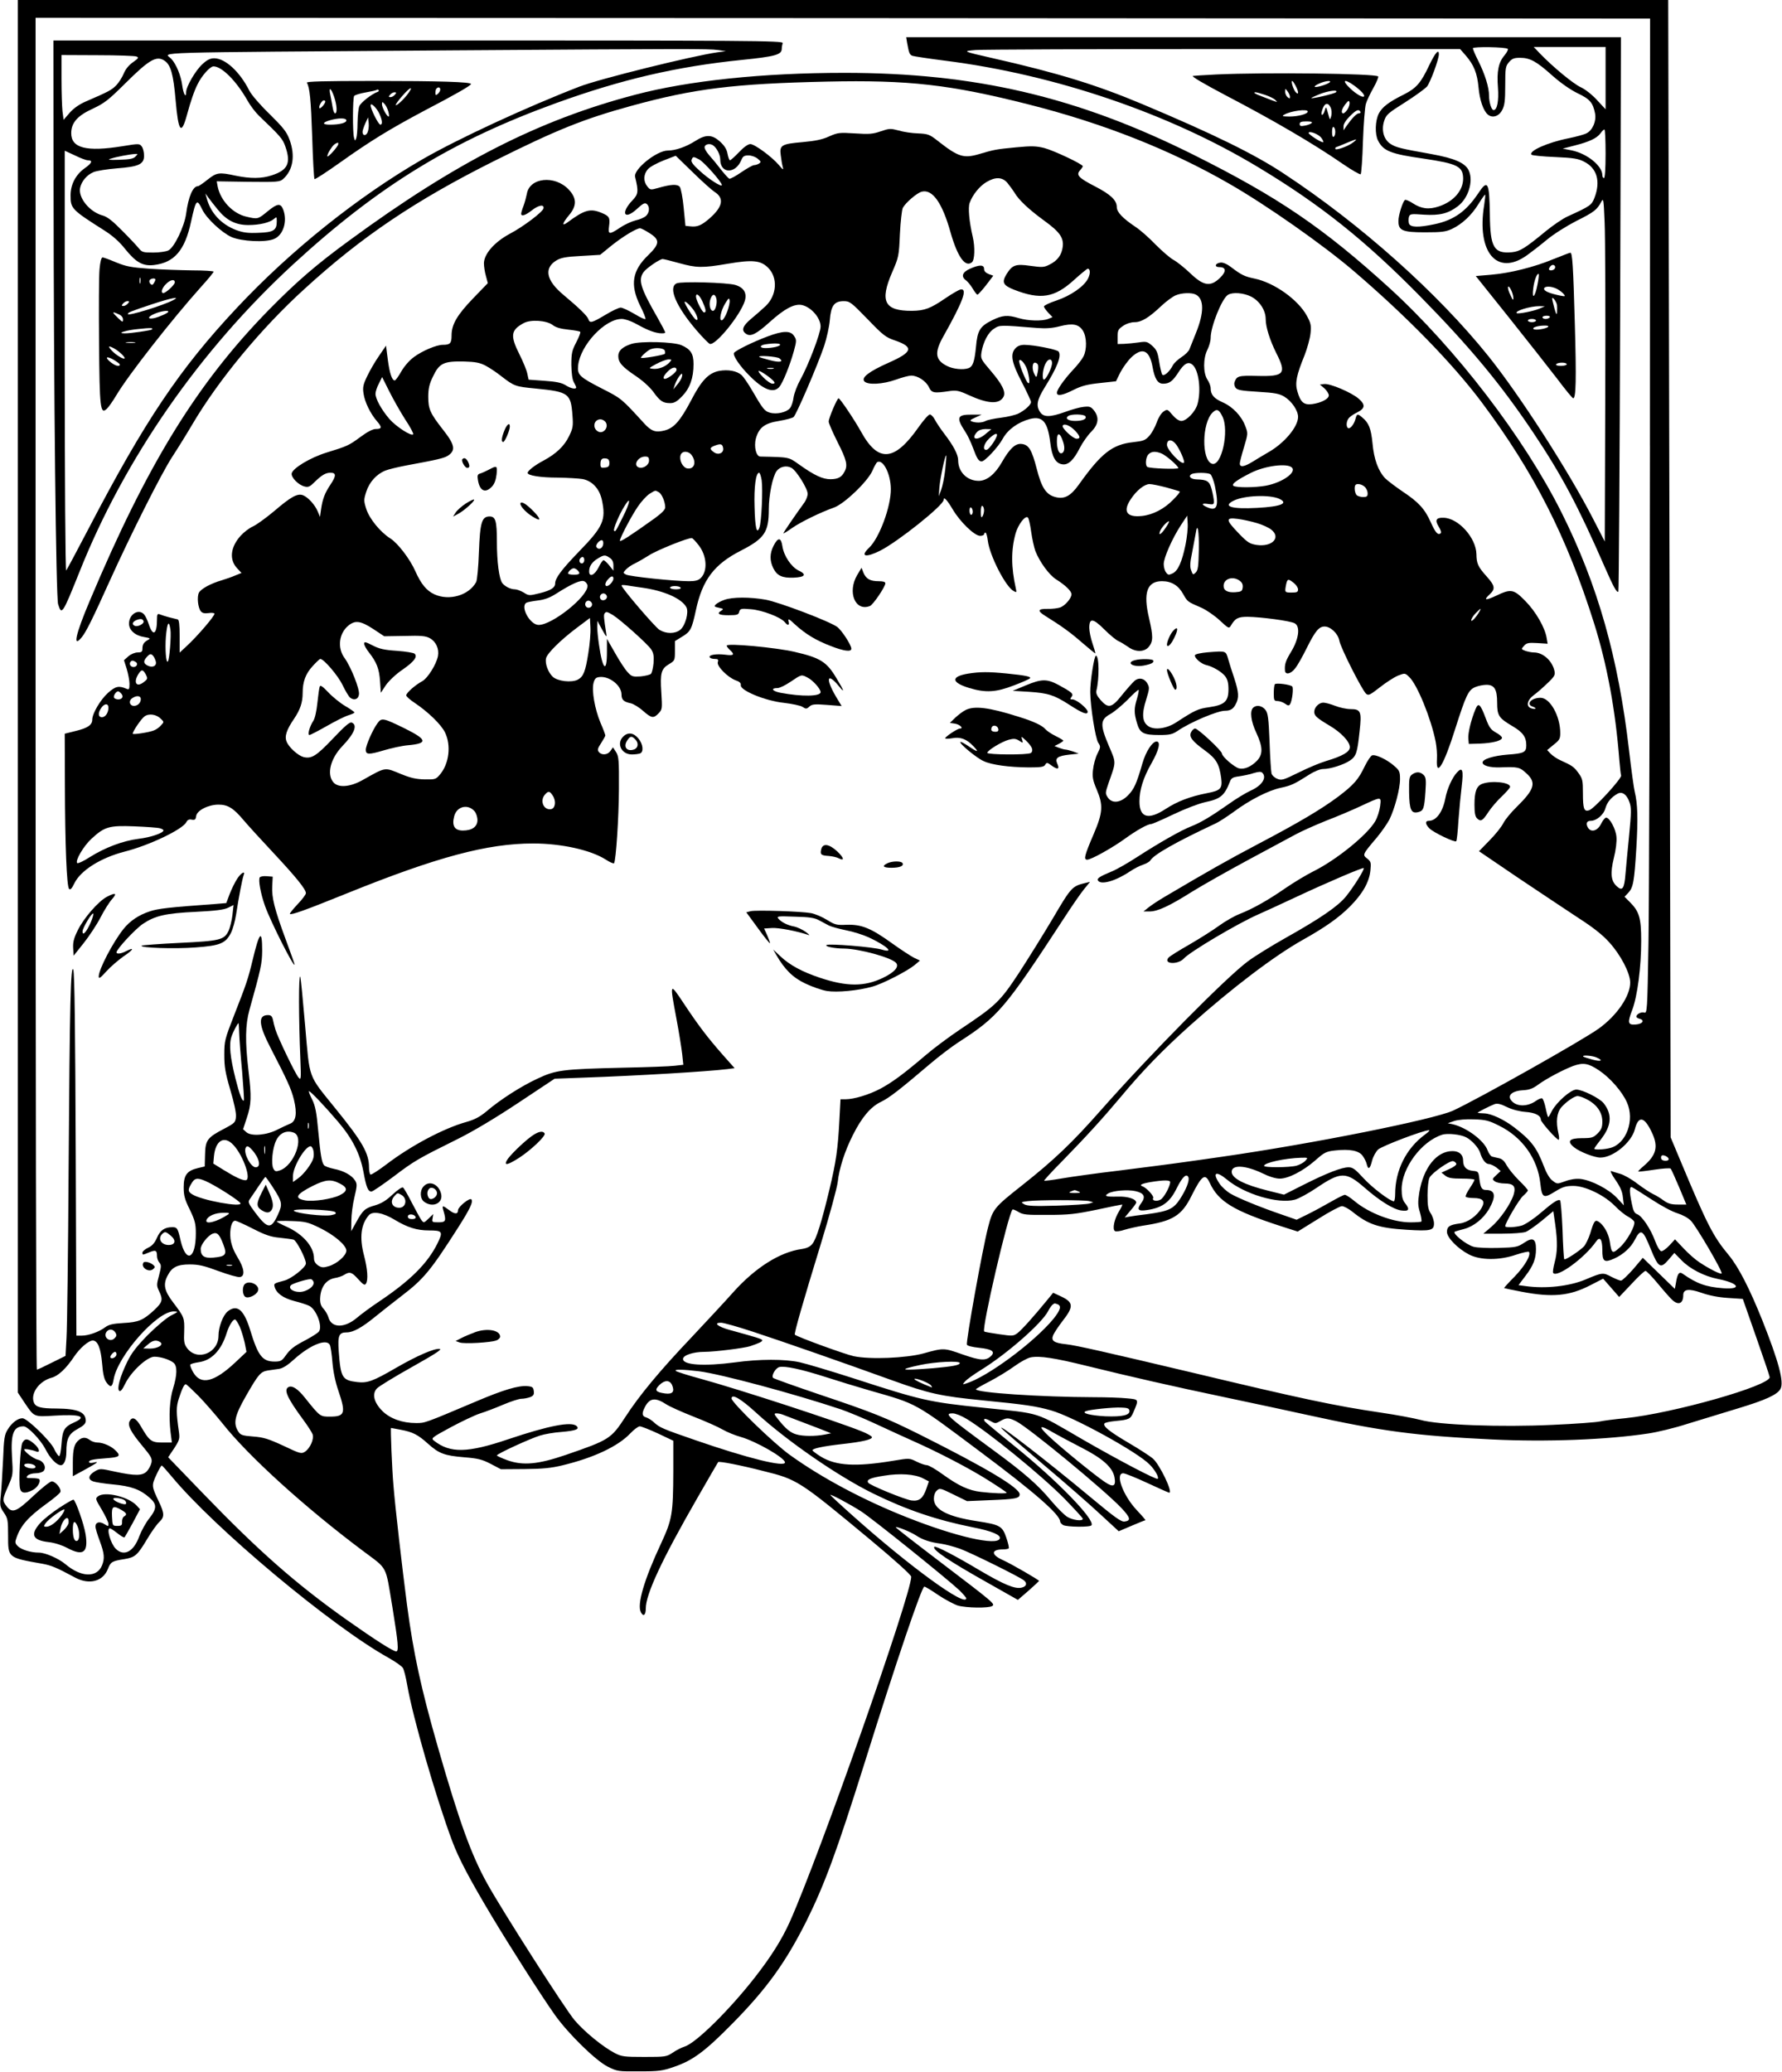  <svg version="1.0" xmlns="http://www.w3.org/2000/svg"
 width="1101pt" height="1280pt" viewBox="0 0 1101 1280"
 preserveAspectRatio="xMidYMid meet"><g transform="translate(0,1280) scale(0.1,-0.1)"
fill="#000000" stroke="none">
<path d="M110 8499 l0 -4300 41 -62 c61 -90 56 -89 185 -81 159 10 204 -5 124
-41 -63 -28 -74 -47 -80 -134 -3 -42 -9 -75 -15 -75 -5 1 -20 21 -31 46 -26
52 -167 188 -195 188 -29 0 -66 -28 -91 -69 -20 -31 -24 -55 -29 -186 -4 -82
-10 -181 -14 -220 -7 -65 -5 -73 19 -108 24 -35 26 -46 26 -142 0 -138 -2
-136 213 -174 54 -10 86 -23 201 -85 88 -47 173 -24 203 54 17 43 25 48 102
60 66 11 80 23 141 125 26 44 60 91 74 104 33 31 33 52 -3 127 -45 95 -45 98
-15 164 15 33 30 59 34 58 4 -2 31 -32 61 -68 264 -319 987 -924 1340 -1120
41 -23 81 -51 88 -62 7 -11 19 -59 27 -106 34 -198 177 -694 278 -964 40 -107
107 -234 244 -463 112 -187 309 -496 390 -610 83 -117 253 -283 327 -320 58
-29 65 -30 195 -29 120 0 144 3 215 28 115 39 191 95 361 268 212 215 329 378
457 633 111 224 186 426 357 970 199 636 355 1095 371 1095 6 0 44 -23 86 -52
42 -28 97 -57 121 -65 52 -15 190 -17 212 -3 19 13 16 16 -327 277 -150 114
-271 208 -269 210 6 6 91 -28 126 -51 41 -27 86 -42 154 -51 28 -4 80 -18 117
-31 66 -24 370 -174 396 -196 21 -17 15 -37 -14 -44 -41 -11 -111 19 -259 106
-149 89 -274 154 -281 146 -17 -16 88 -87 334 -225 l182 -103 66 57 c36 32 65
59 65 60 0 6 -169 104 -222 128 -77 34 -76 67 1 67 15 0 30 3 33 6 4 3 -3 32
-14 65 -25 73 -38 81 -180 103 -184 28 -268 72 -268 139 0 20 7 41 19 51 17
16 23 14 102 -25 l84 -41 140 6 c159 6 185 11 185 36 0 40 -202 161 -615 368
-215 107 -292 138 -620 248 -153 52 -283 98 -288 103 -13 13 14 61 38 67 34 9
138 -14 285 -61 74 -24 198 -62 275 -84 297 -85 271 -71 680 -377 338 -252
495 -390 495 -432 0 -6 9 -16 19 -22 24 -12 168 -14 175 -1 22 35 -212 276
-476 489 -98 79 -180 148 -184 153 -11 19 3 20 35 2 30 -17 32 -17 62 0 39 22
51 21 98 -2 78 -40 545 -425 649 -535 57 -60 61 -79 20 -84 -21 -3 -62 27
-205 146 -270 225 -588 471 -554 429 8 -10 123 -109 255 -221 133 -112 292
-251 354 -309 l114 -105 80 34 c44 19 82 34 85 34 3 0 -22 29 -55 64 -84 90
-134 226 -82 226 11 0 78 -27 149 -60 71 -33 132 -60 135 -60 25 0 -60 177
-102 212 -18 15 -84 58 -149 96 -119 70 -160 103 -149 120 3 5 34 12 68 15 84
8 93 12 111 55 34 80 35 78 -40 85 -38 4 -129 7 -203 7 -332 1 -730 28 -730
49 0 3 38 25 85 49 46 24 115 66 152 93 37 27 83 52 101 55 55 11 150 -4 344
-52 276 -68 530 -126 873 -198 171 -36 391 -83 490 -105 465 -102 668 -129
1145 -152 335 -16 707 -2 964 37 55 8 163 34 240 59 78 24 218 67 311 95 176
53 247 86 266 122 22 42 -11 167 -111 419 -80 200 -149 335 -211 409 -94 113
-132 187 -292 570 l-65 155 -7 3513 -8 3512 -5098 0 -5099 0 0 -4301z m10084
1546 c-1 -1452 -5 -2835 -9 -3073 -7 -421 -8 -432 -27 -426 -18 5 -48 -10 -48
-26 0 -4 9 -10 21 -13 33 -9 17 -32 -24 -35 -50 -4 -53 10 -22 91 32 86 55
264 55 425 0 143 -12 182 -70 240 l-33 33 22 23 c32 34 38 68 51 277 11 185 8
274 -10 349 -5 19 -21 134 -35 255 -66 572 -194 1024 -417 1469 -231 462 -652
1011 -1060 1384 -412 375 -689 564 -1218 828 -714 356 -1346 504 -2153 504
-503 0 -962 -48 -1292 -135 -595 -156 -1106 -416 -1765 -899 -207 -151 -328
-256 -501 -432 -442 -452 -749 -951 -1104 -1794 -89 -210 -108 -298 -49 -225
27 34 65 110 171 345 133 294 319 663 385 765 36 55 93 147 127 205 161 273
425 593 693 836 353 323 685 546 1168 788 391 195 555 261 850 342 390 107
632 137 1210 150 503 11 761 -18 1249 -142 461 -117 873 -280 1236 -489 232
-133 582 -379 770 -540 326 -279 609 -569 789 -809 324 -433 527 -833 695
-1366 80 -254 132 -535 156 -845 4 -44 8 -87 11 -95 5 -18 -167 -206 -198
-215 -31 -10 -38 9 -38 106 0 78 -2 89 -28 125 -28 38 -38 45 -113 79 -20 9
-46 27 -58 39 l-22 23 40 33 c36 28 41 37 41 72 0 105 -63 218 -122 218 -58 0
-93 -41 -47 -55 11 -4 18 -9 16 -12 -3 -3 -15 -2 -26 2 -34 11 -27 50 16 82
21 15 59 49 86 75 42 40 47 50 41 75 -14 62 -71 113 -126 113 -15 0 -39 5 -54
10 -26 10 -26 11 -8 31 16 18 28 20 82 17 l64 -4 -6 35 c-10 64 -67 163 -131
228 -72 74 -89 78 -182 33 -67 -31 -79 -28 -38 10 35 33 32 52 -21 111 -53 59
-61 79 -62 136 -2 101 -111 223 -203 225 -46 2 -55 -15 -30 -55 14 -22 18 -38
11 -42 -17 -11 -31 5 -60 69 -37 83 -76 125 -174 190 -44 30 -93 67 -108 82
-43 46 -69 117 -78 216 -9 91 -23 127 -64 160 -28 24 -33 23 -41 -9 -8 -33
-34 -65 -46 -57 -15 9 -10 50 9 66 9 9 31 23 48 31 49 25 51 47 9 84 -45 39
-177 95 -213 91 l-27 -3 28 -24 c15 -14 27 -33 27 -43 0 -22 -46 -46 -102 -54
-52 -7 -73 11 -92 78 -16 51 -6 101 44 223 17 44 34 105 37 136 5 49 2 64 -23
109 -54 99 -201 204 -322 229 -62 13 -81 22 -142 68 -28 22 -53 33 -69 31 -34
-4 -40 -28 -7 -28 42 0 44 -27 5 -65 -60 -59 -103 -52 -187 29 -37 35 -83 71
-102 81 -19 10 -68 52 -110 94 -41 43 -97 92 -125 110 -79 53 -115 91 -115
122 0 42 -38 78 -135 128 -101 52 -118 70 -92 99 9 10 17 22 17 25 0 13 -181
98 -239 113 -49 12 -78 13 -172 4 -126 -12 -135 -14 -230 -42 -96 -28 -129
-17 -254 81 -52 41 -61 44 -123 47 -37 1 -91 9 -120 18 -50 13 -57 13 -110 -5
-49 -17 -72 -19 -160 -13 -96 6 -106 5 -160 -19 -41 -19 -86 -28 -164 -35
-130 -11 -143 -19 -134 -82 3 -25 8 -56 12 -70 6 -22 3 -21 -25 12 -44 51
-149 128 -175 128 -14 0 -41 -19 -70 -50 -26 -27 -51 -50 -56 -50 -4 0 -11 18
-15 40 -5 28 -18 49 -46 75 -50 45 -88 46 -155 3 -55 -35 -121 -58 -168 -58
-69 0 -214 -117 -202 -163 22 -90 20 -107 -17 -145 -75 -79 -50 -125 29 -52
37 34 48 39 60 30 20 -17 17 -54 -5 -74 -11 -10 -39 -22 -63 -27 -24 -6 -67
-25 -95 -44 -69 -46 -77 -45 -70 8 7 52 2 62 -46 82 -70 29 -105 20 -214 -61
-34 -24 -28 -2 12 46 50 59 49 106 -2 160 -86 90 -242 73 -258 -28 -4 -20 -13
-54 -21 -75 -8 -20 -14 -42 -14 -47 0 -19 27 -10 65 20 42 33 78 40 73 13 -4
-22 -126 -114 -208 -157 -95 -51 -160 -125 -160 -183 0 -18 5 -53 12 -77 l12
-45 -90 -93 c-100 -104 -134 -162 -134 -230 0 -49 -9 -58 -55 -58 -38 0 -126
-37 -177 -75 -29 -21 -60 -57 -79 -90 -17 -30 -35 -55 -40 -55 -17 0 -32 44
-43 129 l-11 86 -43 -63 c-24 -34 -57 -91 -73 -125 -25 -51 -29 -70 -23 -107
7 -53 43 -126 84 -173 32 -37 30 -47 -10 -47 -17 0 -53 -19 -93 -49 -72 -53
-81 -57 -211 -97 -100 -31 -209 -97 -214 -129 -3 -25 42 -71 80 -80 22 -6 33
-1 58 24 47 46 71 61 102 61 36 0 36 -19 0 -73 -35 -52 -49 -89 -58 -151 l-7
-49 -14 34 c-17 41 -60 88 -91 100 -34 13 -74 -9 -178 -98 -49 -41 -108 -84
-130 -94 -23 -10 -57 -36 -77 -58 -64 -71 -72 -149 -21 -202 l26 -28 -37 -15
c-20 -9 -58 -22 -84 -30 -69 -20 -129 -53 -142 -77 -13 -26 -6 -93 12 -115 9
-11 23 -14 46 -11 18 3 35 2 38 -3 6 -10 -107 -142 -174 -203 l-41 -38 0 101
c0 72 -4 102 -12 104 -7 2 -31 8 -53 13 -22 6 -48 14 -57 18 -15 6 -18 1 -18
-31 0 -92 -25 -108 -50 -32 -8 25 -21 53 -29 62 -33 39 -94 3 -94 -56 0 -40
37 -74 94 -83 37 -6 40 -9 23 -18 -25 -14 -34 -27 -34 -54 0 -19 -6 -23 -29
-23 -17 0 -42 -10 -58 -24 l-27 -24 17 -54 c9 -30 17 -72 17 -92 0 -33 -3 -37
-17 -31 -49 21 -68 17 -115 -24 -47 -42 -98 -128 -98 -166 0 -33 -28 -52 -102
-70 l-68 -17 1 -312 c1 -377 11 -632 26 -647 7 -7 17 2 32 34 39 81 164 159
312 197 153 39 355 136 380 181 7 15 18 20 34 16 20 -3 24 1 27 22 4 35 75 71
138 71 58 0 93 -22 155 -96 28 -33 111 -124 186 -204 140 -150 199 -223 199
-247 0 -8 -23 -39 -52 -69 -28 -30 -49 -56 -47 -59 9 -8 93 22 355 128 555
224 865 307 1148 307 174 0 355 -40 448 -99 26 -17 49 -27 52 -23 12 20 29
279 30 457 1 181 -1 203 -18 230 l-19 29 -15 -22 c-17 -25 -54 -29 -72 -7 -10
12 -8 22 14 55 14 22 26 43 26 47 0 5 -13 40 -30 79 -35 84 -55 197 -43 245 7
27 15 35 37 37 61 7 136 -52 136 -108 0 -32 13 -45 57 -54 17 -4 52 -25 76
-47 53 -46 65 -48 97 -14 22 23 22 29 16 128 -8 120 -1 146 48 175 35 21 36
23 36 82 l0 60 44 27 c53 32 60 46 86 166 40 186 113 282 278 366 146 75 172
114 172 256 0 87 24 202 48 235 21 28 61 37 92 20 30 -16 100 -128 100 -160 0
-15 -10 -41 -23 -58 -51 -70 -127 -181 -127 -186 0 -3 24 11 53 32 56 39 178
98 260 127 64 23 207 160 237 227 11 26 25 50 29 53 36 22 84 -71 85 -165 1
-109 -71 -303 -134 -363 -58 -55 -23 -64 69 -18 110 56 391 280 391 313 0 23
21 1 56 -58 46 -78 135 -164 170 -164 13 0 24 5 24 10 0 6 4 10 9 10 4 0 11
-22 14 -49 11 -92 110 -286 160 -312 18 -10 19 -9 13 17 -29 131 -30 236 -1
340 16 55 60 113 76 97 5 -5 14 -44 20 -88 6 -43 18 -97 26 -119 27 -68 84
-146 127 -174 59 -37 96 -73 96 -93 0 -24 -38 -69 -69 -81 -14 -5 -50 -10 -79
-9 -61 1 -65 -12 -13 -44 101 -63 154 -101 226 -164 44 -38 81 -68 82 -67 2 2
-6 29 -17 61 -11 32 -20 76 -20 97 0 62 23 60 93 -10 34 -34 73 -66 87 -72 14
-6 40 -22 59 -35 47 -35 102 -34 130 1 26 34 26 64 0 177 -37 156 -12 227 80
227 59 0 102 -26 132 -81 26 -46 26 -46 112 -83 31 -14 82 -49 113 -78 53 -49
57 -52 68 -34 27 47 45 56 104 56 83 -1 264 -25 291 -40 36 -19 26 -97 -22
-176 -34 -56 -41 -77 -38 -116 2 -29 38 -21 64 15 14 17 46 74 71 125 52 104
75 132 110 132 37 0 83 -44 91 -87 7 -43 140 -305 165 -328 15 -13 23 -9 86
40 38 30 88 62 112 72 42 16 43 16 68 -8 50 -46 136 -258 164 -400 6 -31 10
-79 8 -107 -7 -119 42 -40 112 183 68 213 82 243 125 261 19 8 50 14 69 14 49
0 66 -28 66 -110 0 -81 10 -95 94 -145 65 -38 86 -67 86 -119 0 -43 -15 -50
-113 -57 -90 -7 -157 -28 -157 -49 0 -19 44 -32 108 -30 112 4 120 2 162 -36
64 -58 52 -99 -60 -209 -34 -33 -71 -78 -82 -100 -11 -22 -49 -70 -85 -106
l-65 -67 243 -165 c134 -90 303 -202 374 -249 89 -57 149 -105 188 -149 70
-77 128 -188 129 -247 1 -84 -82 -205 -195 -286 -110 -78 -742 -433 -899 -506
-121 -55 -864 -204 -1428 -285 -272 -39 -292 -42 -640 -86 -135 -16 -292 -38
-350 -48 -58 -10 -107 -16 -109 -14 -2 1 45 54 106 115 163 167 256 270 368
403 133 160 260 291 430 443 254 227 518 428 695 527 139 78 221 136 290 205
78 78 120 151 127 224 5 48 3 54 -20 73 -30 23 -30 24 60 130 29 35 63 84 77
110 33 67 66 190 66 250 0 46 -3 54 -37 83 -44 39 -115 72 -136 64 -8 -3 -28
-33 -45 -67 -39 -82 -67 -114 -163 -187 -103 -77 -242 -160 -499 -295 -182
-96 -299 -162 -570 -322 -41 -24 -88 -55 -105 -69 l-30 -24 37 0 c50 0 120 32
263 122 66 41 224 130 350 198 127 68 258 139 292 157 35 19 118 56 185 83 68
26 162 66 209 88 138 64 133 64 126 2 -4 -29 -17 -71 -31 -94 -49 -83 -238
-237 -381 -308 -44 -22 -120 -68 -170 -102 -111 -77 -204 -129 -285 -161 -34
-13 -91 -46 -128 -73 -37 -27 -119 -79 -183 -116 -65 -37 -123 -73 -130 -82
-33 -40 60 -44 96 -4 37 41 329 214 455 270 30 13 135 61 233 107 205 96 417
186 423 181 6 -7 -62 -116 -109 -174 -49 -61 -156 -135 -377 -259 -85 -48
-189 -112 -230 -143 -134 -99 -603 -574 -907 -918 -178 -202 -290 -309 -490
-467 -171 -135 -179 -145 -208 -257 -34 -130 -138 -708 -131 -726 3 -7 35 -15
75 -19 78 -8 101 -23 76 -49 -33 -33 -66 -31 -178 8 -116 41 -116 41 -242 6
-108 -29 -330 -38 -430 -17 -55 12 -347 118 -364 133 -6 5 49 198 160 559 54
176 101 349 105 385 9 83 43 189 93 288 56 112 111 176 174 206 52 25 117 76
304 235 54 46 132 105 173 132 246 158 288 207 655 769 48 74 104 155 124 179
l36 44 -29 -7 c-82 -20 -87 -25 -200 -217 -60 -101 -156 -255 -212 -341 -116
-176 -142 -200 -361 -346 -67 -45 -163 -116 -213 -159 -136 -116 -208 -169
-281 -208 -70 -37 -163 -65 -215 -65 l-31 0 -7 -132 c-9 -174 -20 -253 -62
-428 -47 -196 -80 -302 -104 -332 -14 -18 -33 -28 -67 -33 -135 -19 -286 -115
-421 -265 -53 -60 -171 -186 -260 -281 -194 -204 -322 -358 -408 -491 -89
-136 -99 -142 -369 -235 -170 -58 -263 -67 -359 -33 -36 13 -66 27 -66 30 0
10 207 105 267 123 28 9 87 19 131 22 90 8 114 17 95 36 -31 31 -173 3 -423
-81 -251 -85 -358 -87 -457 -10 -21 16 -20 18 100 83 67 36 149 75 182 86 33
10 98 35 145 55 47 20 97 36 112 36 15 0 39 5 53 10 21 8 26 16 23 38 -3 23
-8 27 -39 30 -56 5 -149 -23 -314 -93 -324 -137 -319 -135 -374 -135 -85 0
-160 27 -208 74 -53 53 -66 106 -34 140 12 13 109 72 216 132 146 82 189 110
171 112 -33 4 -141 -43 -269 -117 -143 -83 -177 -95 -239 -88 -94 11 -103 27
-115 189 -7 99 1 118 49 118 40 0 93 29 174 95 38 31 112 89 165 130 136 104
178 154 348 420 74 116 97 163 83 177 -11 11 -82 -47 -82 -67 0 -26 -20 -26
-53 -1 -44 33 -48 33 -36 -6 17 -60 13 -68 -32 -68 -39 0 -41 1 -36 26 l4 25
-29 -28 c-29 -28 -30 -28 -45 -8 -8 11 -34 59 -59 107 -24 47 -48 89 -54 93
-6 4 -35 -16 -64 -43 -39 -37 -68 -55 -108 -67 -63 -18 -76 -29 -118 -106
l-30 -54 1 65 c0 36 8 101 19 145 17 72 17 82 4 103 -21 33 -70 60 -130 72
-29 6 -57 16 -62 23 -14 18 -21 57 -36 214 -10 113 -18 153 -38 193 -14 27
-22 50 -19 50 10 0 98 -93 180 -189 88 -103 136 -198 157 -311 17 -94 28 -120
49 -120 8 0 69 42 136 92 129 98 154 112 394 231 95 47 233 129 376 224 l226
150 189 7 c317 11 753 37 876 52 l47 6 -72 81 c-94 107 -148 177 -241 317 -89
134 -89 134 -47 -90 16 -85 32 -185 36 -221 l7 -66 -53 -6 c-30 -4 -173 -9
-319 -12 -377 -9 -415 -14 -530 -68 -101 -47 -231 -130 -317 -204 -39 -32 -71
-49 -121 -63 -140 -39 -344 -147 -497 -264 -48 -36 -91 -64 -96 -61 -5 4 -9
24 -9 45 0 86 -40 157 -209 365 -171 212 -156 172 -186 514 -14 162 -27 297
-30 299 -10 11 -10 -251 1 -513 5 -122 4 -129 -12 -110 -21 25 -128 248 -142
295 -6 19 -13 47 -16 63 -5 20 -12 27 -30 27 -63 0 -59 -59 16 -203 103 -199
128 -254 144 -319 21 -86 13 -135 -24 -149 -15 -6 -49 -22 -77 -36 -67 -35
-161 -43 -192 -17 l-21 19 23 70 c28 83 30 128 10 295 -21 177 -19 281 6 371
72 258 78 286 79 366 0 137 -17 119 -60 -61 -27 -112 -38 -145 -113 -336 -58
-149 -61 -159 -61 -245 0 -75 6 -111 37 -217 23 -77 37 -142 35 -165 -3 -36
-7 -40 -71 -74 -106 -55 -118 -71 -120 -160 l-2 -74 -42 -10 c-68 -16 -88 -44
-88 -118 0 -51 6 -75 38 -139 32 -67 37 -88 37 -146 0 -159 -60 -188 -94 -45
-17 76 -21 83 -51 83 -48 0 -75 -19 -95 -65 -14 -32 -29 -50 -55 -62 -19 -9
-35 -23 -35 -30 0 -16 0 -16 43 2 39 16 47 12 47 -23 0 -14 7 -33 15 -41 12
-15 12 -24 -2 -78 -16 -58 -16 -65 0 -98 25 -53 22 -68 -31 -118 -68 -62 -95
-74 -190 -79 -65 -4 -89 -9 -113 -27 -38 -28 -102 -51 -144 -51 l-33 0 -4
1118 c-3 763 -7 1125 -15 1142 -16 39 -22 -194 -29 -1235 -3 -511 -9 -979 -13
-1040 l-6 -110 -85 -42 c-47 -24 -88 -43 -92 -43 -5 0 -8 1879 -8 4175 l0
4175 4988 -2 4987 -3 -1 -2640z m-5788 1857 c23 -16 44 -58 44 -87 0 -89 94
-91 130 -4 10 24 18 29 45 29 18 0 43 -9 56 -20 21 -17 22 -21 9 -30 -8 -5
-22 -10 -31 -10 -8 0 -44 -20 -79 -44 -35 -24 -68 -42 -74 -40 -6 3 -29 28
-51 56 -22 29 -55 69 -74 90 -19 22 -31 44 -27 53 6 16 34 20 52 7z m7 -286
c63 -39 54 -92 -29 -165 -51 -44 -75 -54 -120 -49 l-29 3 -11 112 c-6 64 -17
119 -24 129 -16 18 -54 16 -134 -7 -46 -13 -49 -13 -67 10 -25 31 -24 74 4
106 12 14 56 38 97 54 l75 29 105 -102 c58 -57 118 -110 133 -120z m-93 199
c29 -15 140 -140 140 -158 0 -15 -81 36 -138 89 -40 36 -54 55 -49 67 8 21 11
21 47 2z m1902 -142 c13 -16 34 -44 46 -63 27 -46 89 -104 185 -174 94 -68
120 -105 113 -160 -6 -50 -32 -86 -81 -110 -35 -18 -46 -18 -119 -8 -91 13
-111 6 -147 -51 -31 -51 -22 -69 45 -96 164 -64 250 -51 371 59 42 38 81 70
85 70 17 0 18 -29 2 -61 -25 -49 -106 -105 -194 -135 -43 -14 -78 -31 -78 -37
0 -6 12 -23 27 -39 l26 -27 -27 -11 c-39 -15 -125 -12 -182 5 -69 21 -101 18
-164 -13 -76 -38 -91 -63 -100 -165 -9 -90 -19 -121 -46 -131 -32 -12 -96 -6
-134 14 -73 37 -78 83 -20 185 119 212 150 294 105 287 -11 -2 -54 -27 -95
-55 -92 -63 -128 -76 -205 -77 -171 -1 -201 58 -123 238 41 94 42 101 48 237
4 77 12 149 18 161 17 32 88 93 117 100 66 17 127 -69 178 -252 43 -151 91
-218 132 -184 17 14 20 93 5 157 -22 94 -30 182 -19 210 18 50 61 103 103 128
55 33 96 32 128 -2z m-2209 -313 c65 -41 64 -66 -8 -136 -99 -95 -113 -182
-51 -310 21 -41 36 -79 34 -84 -2 -5 -32 9 -68 31 -36 21 -74 39 -85 39 -11 0
-54 -20 -95 -45 -84 -50 -96 -53 -105 -26 -6 19 -56 68 -154 150 -106 88 -122
164 -44 212 28 17 57 23 153 28 l118 7 70 57 c70 56 154 107 177 107 6 0 32
-13 58 -30z m182 -185 c109 -30 143 -31 302 -4 153 26 203 21 249 -25 61 -61
54 -170 -15 -236 -20 -19 -61 -55 -90 -79 -54 -45 -63 -73 -30 -94 28 -18 64
1 145 74 91 82 151 114 198 105 57 -12 116 -79 116 -133 0 -41 -75 -238 -126
-330 -19 -34 -37 -82 -41 -108 -3 -25 -13 -55 -22 -66 -21 -26 -83 -40 -124
-28 -33 9 -44 23 -114 144 -23 39 -50 78 -61 88 -29 26 -83 36 -139 26 -65
-13 -109 -58 -173 -182 -67 -127 -106 -171 -164 -186 -56 -14 -82 -5 -128 46
-139 152 -139 152 -257 212 -142 73 -155 85 -149 144 14 126 166 288 270 287
18 0 53 -12 78 -25 76 -42 113 -57 153 -63 20 -2 37 -1 37 4 0 5 -21 45 -46
89 -108 188 -122 235 -88 284 17 24 100 81 118 81 6 0 51 -11 101 -25z m3194
-195 c51 -27 51 -111 0 -237 -17 -43 -35 -88 -40 -100 -4 -12 -26 -34 -48 -48
-22 -14 -47 -37 -55 -52 -19 -38 -54 -69 -65 -57 -4 5 -13 41 -19 79 -9 59
-16 75 -43 99 -30 26 -36 28 -83 21 -28 -4 -69 -8 -91 -9 l-40 -1 0 45 c0 39
4 47 34 67 20 14 49 23 71 23 43 0 89 28 167 102 29 27 67 55 85 63 38 17 101
19 127 5z m341 -12 c52 -27 90 -84 90 -139 0 -49 26 -131 66 -211 64 -126 49
-144 -116 -140 -120 3 -129 0 -143 -40 -3 -9 0 -24 7 -33 10 -14 36 -19 139
-25 104 -6 132 -12 162 -30 46 -28 85 -86 85 -125 0 -62 -86 -164 -186 -220
-27 -16 -70 -41 -95 -57 -52 -32 -79 -36 -79 -11 0 9 12 55 26 101 25 83 25
86 8 130 -23 62 -78 120 -140 147 -54 24 -74 47 -74 87 0 13 -9 37 -20 53 -27
41 -27 132 0 185 11 22 20 54 20 73 0 71 70 244 107 266 30 18 96 12 143 -11z
m-2370 -139 c96 -100 113 -113 170 -132 118 -41 109 -72 -41 -138 -121 -54
-168 -91 -149 -114 20 -24 114 -19 195 10 39 14 81 25 95 25 40 0 91 -33 109
-71 18 -37 30 -39 131 -24 38 5 56 2 112 -24 122 -56 192 -60 218 -12 16 30
-8 78 -80 162 -59 69 -62 74 -56 113 11 65 42 124 78 146 35 23 34 23 268 4
54 -4 93 -1 139 11 79 20 116 13 142 -28 24 -40 25 -116 3 -159 -9 -18 -38
-55 -64 -82 -55 -59 -100 -123 -100 -142 0 -23 36 -16 103 18 48 24 84 34 162
42 l100 11 27 55 c16 30 46 72 68 93 68 64 112 45 131 -59 13 -74 32 -104 65
-104 39 0 59 15 94 69 36 57 63 71 89 47 38 -34 53 -157 30 -241 -13 -48 -68
-105 -100 -105 -15 0 -35 14 -55 37 -30 36 -32 37 -55 21 -14 -9 -32 -38 -42
-67 -10 -29 -31 -66 -46 -83 -25 -28 -37 -32 -99 -39 -130 -14 -198 -68 -337
-263 -50 -70 -89 -91 -145 -76 -57 15 -85 58 -115 176 -30 116 -49 148 -94
152 -38 4 -73 -29 -121 -113 -42 -74 -93 -115 -143 -115 -72 0 -127 55 -127
127 0 35 -29 90 -85 163 -23 30 -50 70 -59 88 -9 17 -23 32 -31 32 -8 0 -39
-35 -70 -79 -148 -211 -248 -220 -353 -31 -42 76 -132 210 -141 210 -9 -1 -61
-122 -61 -144 0 -10 25 -67 55 -127 56 -110 64 -143 43 -182 -18 -35 -40 -46
-86 -47 -49 0 -99 23 -192 89 -69 49 -59 47 -242 51 -26 0 -41 60 -28 111 19
68 54 95 143 109 42 7 83 18 90 24 17 14 149 321 189 439 16 49 32 121 35 160
7 89 27 117 86 117 37 0 46 -7 147 -111z m-1946 -36 c19 -15 48 -24 97 -29 38
-4 72 -10 74 -14 3 -5 -9 -34 -25 -65 -26 -50 -30 -67 -30 -139 1 -51 6 -90
15 -106 8 -14 14 -28 15 -32 0 -15 -33 -8 -66 13 -24 15 -59 22 -131 27 l-97
7 -8 37 c-4 21 -26 74 -48 118 -59 117 -54 151 25 194 43 24 142 17 179 -11z
m-415 -251 c25 -13 70 -43 100 -67 79 -61 86 -63 212 -75 203 -20 216 -30 226
-166 5 -65 3 -79 -21 -128 -30 -62 -80 -109 -158 -151 -55 -29 -98 -63 -98
-76 0 -16 79 -29 185 -29 61 -1 130 -5 155 -9 60 -12 104 -60 119 -130 26
-123 8 -164 -142 -318 -108 -112 -147 -164 -147 -197 0 -26 -27 -43 -95 -60
-65 -16 -68 -16 -99 4 -19 11 -43 20 -55 20 -27 0 -62 18 -78 39 -19 26 -33
131 -33 255 0 128 -8 156 -45 156 -48 0 -59 -36 -66 -219 -3 -92 -11 -175 -17
-186 -44 -82 -166 -118 -258 -76 -48 22 -82 63 -117 141 -33 76 -109 175 -155
204 -62 39 -129 121 -149 182 -16 51 -16 57 0 107 19 59 63 108 117 130 19 8
78 22 130 32 191 35 233 45 257 60 50 33 44 67 -30 161 -80 102 -91 128 -91
204 0 49 7 79 28 122 40 85 66 98 196 95 67 -2 94 -7 129 -25z m-496 -332 c31
-46 53 -88 50 -92 -9 -16 -106 47 -147 94 -49 57 -86 124 -86 156 0 12 9 41
21 63 l20 40 44 -88 c24 -48 68 -126 98 -173z m5049 19 c45 -88 -5 -316 -65
-293 -64 24 -61 250 4 315 26 26 40 21 61 -22z m-3812 -34 c26 -32 -13 -81
-47 -59 -35 22 -23 74 17 74 10 0 23 -7 30 -15z m3528 -142 c24 -34 54 -104
47 -111 -15 -15 -105 79 -105 110 0 37 32 37 58 1z m-2800 -21 c5 -30 -29 -45
-56 -26 -29 20 -28 30 6 42 35 13 46 10 50 -16z m-194 -44 c31 -44 15 -89 -29
-81 -27 6 -50 51 -40 82 9 28 49 27 69 -1z m2900 12 c28 -10 106 -78 106 -91
0 -9 -176 -3 -191 7 -15 9 -10 62 7 78 18 18 42 20 78 6z m-1334 -101 c-5 -47
-17 -103 -25 -125 l-15 -39 4 55 c5 58 36 204 42 197 2 -2 -1 -42 -6 -88z
m-1830 56 c0 -28 -37 -52 -64 -42 -36 14 -4 67 40 67 19 0 24 -5 24 -25z
m-245 -15 c0 -20 -6 -26 -27 -28 -24 -3 -28 0 -28 21 0 30 9 39 35 35 14 -2
20 -10 20 -28z m4217 -28 c30 -30 -60 -93 -161 -112 -66 -12 -181 -13 -200 -1
-15 10 20 36 107 80 87 44 225 62 254 33z m-3276 -79 c8 -57 -1 -259 -14 -292
-16 -45 -27 -1 -30 129 -4 122 8 210 28 210 5 0 12 -21 16 -47z m2772 38 c8
-5 20 -37 28 -72 26 -124 15 -158 -43 -134 -43 18 -42 29 2 22 31 -5 35 -3 35
16 0 12 -6 44 -13 72 -14 53 -27 62 -94 64 -36 1 -53 19 -32 32 18 11 100 11
117 0z m-271 -82 c43 -12 80 -23 82 -25 3 -3 -15 -25 -40 -50 -55 -57 -126
-94 -194 -101 -94 -10 -119 28 -69 103 36 55 84 93 116 94 15 0 63 -10 105
-21z m1225 4 c10 -9 18 -27 18 -40 0 -19 -5 -23 -28 -23 -15 0 -33 5 -40 12
-7 7 -12 25 -12 40 0 22 5 28 22 28 12 0 30 -7 40 -17z m-4362 -33 c19 -10 40
-60 40 -94 0 -14 -21 -35 -63 -66 -151 -108 -217 -151 -217 -140 0 17 70 151
111 211 21 31 53 66 71 78 39 24 35 24 58 11z m3834 -41 c60 -28 10 -48 -135
-56 -160 -9 -219 9 -146 45 66 32 221 38 281 11z m-4055 -111 c-46 -93 -47
-94 -55 -86 -7 8 32 101 65 153 41 67 35 22 -10 -67z m2231 39 c0 -12 -5 -29
-10 -37 -7 -11 -10 -3 -10 28 0 26 4 41 10 37 6 -3 10 -16 10 -28z m-70 -8 c0
-10 -4 -19 -10 -19 -5 0 -10 12 -10 26 0 14 4 23 10 19 6 -3 10 -15 10 -26z
m1315 -202 c-22 -108 -47 -164 -81 -179 -23 -11 -28 -10 -40 7 -8 10 -14 33
-14 51 0 39 53 159 106 240 l39 59 3 -48 c2 -26 -4 -85 -13 -130z m441 132
c34 -10 73 -28 88 -40 63 -49 6 -109 -90 -95 -43 7 -56 15 -111 72 -81 84 -82
99 -6 89 32 -4 85 -16 119 -26z m-564 -29 c-28 -41 -46 -52 -35 -22 7 21 43
62 55 62 4 0 -5 -18 -20 -40z m205 -135 c-2 -102 -5 -127 -19 -141 -16 -16
-18 -16 -28 12 -9 23 -8 47 6 114 9 47 19 100 22 117 10 72 21 15 19 -102z
m-3090 27 c51 -66 56 -159 13 -202 -15 -15 -34 -20 -73 -20 -88 0 -367 29
-389 41 -19 10 -19 11 -1 31 10 11 36 29 58 39 22 11 60 33 85 49 47 31 248
112 265 106 6 -1 24 -21 42 -44z m-592 -1 c-7 -22 -29 -28 -40 -10 -9 14 26
52 38 40 5 -5 6 -18 2 -30z m43 -77 c15 -10 22 -25 22 -47 l0 -32 -26 33 c-14
17 -30 32 -35 32 -5 0 -19 -20 -31 -45 -24 -48 -58 -63 -58 -24 0 31 18 58 53
79 39 24 46 24 75 4z m-158 -14 c0 -11 -7 -20 -15 -20 -15 0 -21 21 -8 33 12
13 23 7 23 -13z m-42 -62 c20 -20 14 -28 -23 -28 -19 0 -35 4 -35 8 0 12 22
32 35 32 6 0 16 -5 23 -12z m222 -52 c0 -16 -26 -46 -41 -46 -14 0 -11 22 8
42 19 22 33 23 33 4z m3868 -12 c16 -11 22 -24 20 -42 -3 -24 -8 -27 -46 -30
-47 -3 -72 10 -72 39 0 44 56 63 98 33z m-4028 -33 c0 -67 -218 -241 -302
-241 -53 0 -115 112 -76 137 7 4 39 10 71 14 41 5 74 17 110 40 102 65 157 89
178 78 10 -5 19 -18 19 -28z m4364 18 c14 -11 26 -29 26 -40 0 -16 -7 -19 -40
-19 -43 0 -43 1 -34 49 8 37 13 38 48 10z m-4025 -29 c135 -19 243 -67 272
-121 16 -31 -7 -114 -38 -139 -33 -26 -87 -26 -129 0 -28 18 -234 258 -234
274 0 3 12 3 28 1 15 -3 60 -9 101 -15z m236 0 c4 -6 -8 -10 -29 -10 -20 0
-36 5 -36 10 0 6 13 10 29 10 17 0 33 -4 36 -10z m-455 -56 c0 -20 -30 -30
-40 -13 -11 17 7 40 26 32 8 -3 14 -12 14 -19z m-93 -40 c7 -20 -17 -37 -34
-23 -15 13 -6 39 13 39 8 0 17 -7 21 -16z m5484 -51 c-22 -38 -51 -68 -51 -54
0 8 12 28 27 43 31 32 38 35 24 11z m-5354 -22 c48 -30 216 -180 237 -213 14
-22 17 -41 14 -84 -3 -30 -10 -60 -16 -66 -6 -6 -35 -13 -64 -16 -48 -3 -55
-1 -79 25 -15 15 -50 68 -78 118 l-51 89 0 -81 c0 -134 -27 -111 -49 44 -6 39
-11 89 -11 110 l1 38 30 -55 c24 -44 29 -49 25 -25 -15 96 -17 115 -11 125 9
14 15 13 52 -9z m-2900 -38 c5 -15 -34 -36 -53 -29 -21 8 -17 25 9 36 26 10
39 8 44 -7z m2748 -197 c-18 -114 -30 -145 -65 -164 -39 -20 -125 -10 -155 18
-29 28 -49 82 -41 115 8 31 91 113 191 188 l80 60 3 -59 c2 -32 -4 -103 -13
-158z m-1329 149 l68 -45 126 2 c102 3 131 0 156 -14 38 -21 58 -66 50 -110
-10 -52 -64 -138 -98 -156 -44 -24 -98 -72 -98 -87 0 -7 24 -28 53 -47 82 -55
164 -134 187 -183 38 -79 25 -190 -30 -257 -27 -32 -30 -33 -96 -32 -52 1 -88
9 -146 33 -105 43 -91 45 -241 -39 -76 -42 -149 -47 -178 -11 -41 50 -17 145
55 221 76 79 97 132 59 147 -12 5 -43 -22 -117 -100 -102 -107 -131 -125 -181
-113 -33 9 -90 59 -104 95 -14 33 -1 73 47 143 37 55 52 100 52 157 0 71 18
119 62 167 22 24 43 44 47 44 22 0 110 -104 137 -160 17 -36 38 -71 47 -79 25
-20 52 -10 55 21 4 34 -50 169 -88 222 -48 64 -36 156 25 204 41 32 74 27 151
-23z m-1253 -3 c6 -37 -6 -188 -16 -198 -11 -12 -18 76 -12 153 8 89 19 106
28 45z m-106 -164 c6 -7 13 -23 16 -35 6 -27 -22 -40 -53 -23 -24 13 -25 27
-3 52 19 21 27 22 40 6z m-108 -37 c16 -10 6 -31 -14 -31 -17 0 -28 17 -20 30
8 12 16 12 34 1z m62 -77 c12 -24 12 -28 -10 -45 -47 -39 -70 -6 -35 49 19 29
27 28 45 -4z m-151 -119 c15 -18 5 -35 -20 -35 -10 0 -22 5 -25 10 -7 11 12
40 25 40 4 0 13 -7 20 -15z m120 -33 c0 -23 -19 -42 -42 -42 -27 0 -35 30 -13
46 27 20 55 18 55 -4z m-200 -53 c0 -32 -19 -59 -40 -59 -24 0 -26 27 -4 58
19 28 44 29 44 1z m324 -69 c20 -19 20 -20 0 -41 -10 -12 -30 -26 -44 -31 -30
-12 -130 -27 -130 -20 0 15 53 93 73 107 27 20 74 13 101 -15z m2421 -474 c23
-34 16 -80 -11 -84 -46 -7 -70 53 -37 90 21 24 29 23 48 -6z m6653 -42 c12
-33 11 -63 -2 -199 -9 -88 -19 -198 -23 -243 -7 -91 -19 -108 -53 -77 -37 33
-42 80 -19 175 13 51 19 104 16 132 -4 48 -42 118 -64 118 -6 0 -20 -17 -30
-37 -22 -46 -64 -58 -83 -23 -13 24 -6 40 18 40 36 0 81 38 91 78 11 38 37 69
76 90 28 15 57 -6 73 -54z m-7135 -56 c9 -11 17 -35 17 -53 0 -41 -33 -65 -90
-65 -51 0 -69 29 -54 87 15 63 86 80 127 31z m-1945 -104 c12 -3 22 -9 22 -13
0 -16 -78 -43 -153 -52 -97 -12 -208 -54 -302 -113 -38 -25 -74 -41 -78 -37
-14 14 39 105 88 150 81 75 109 83 265 77 74 -3 145 -8 158 -12z m490 -1266
c1 -35 9 -141 18 -236 8 -96 13 -176 11 -179 -10 -9 -27 35 -52 135 -33 132
-41 209 -25 258 11 33 38 84 44 84 1 0 3 -28 4 -62z m8387 -150 c43 -19 28
-27 -26 -13 -28 8 -54 16 -57 19 -10 11 57 6 83 -6z m14 -79 c69 -46 144 -132
173 -198 49 -109 -3 -254 -101 -281 -38 -11 -101 -13 -101 -5 0 3 18 28 40 56
67 85 73 155 18 225 -25 31 -131 84 -169 84 -34 0 -122 -78 -150 -131 -11 -22
-21 -39 -23 -39 -3 0 -10 25 -16 55 -6 30 -16 57 -21 60 -5 4 -22 -3 -38 -14
-57 -41 -130 -37 -158 8 -18 29 16 54 77 57 39 2 61 10 97 37 50 36 152 90
213 113 62 22 93 17 159 -27z m-92 -171 c73 -32 113 -83 113 -146 0 -35 -6
-49 -29 -73 -27 -26 -36 -29 -96 -29 -80 0 -96 -19 -49 -57 35 -28 125 -63
162 -63 79 0 192 93 213 175 22 86 59 79 105 -20 42 -88 28 -141 -54 -210 -18
-15 -31 -29 -30 -31 2 -2 46 3 98 11 52 8 98 11 102 7 4 -4 27 -55 52 -114
l45 -108 -53 0 c-41 0 -61 6 -87 25 -19 14 -48 32 -66 40 -17 8 -61 37 -97 64
-36 28 -84 55 -107 61 -22 6 -47 14 -55 17 -8 3 4 -22 27 -55 30 -43 43 -73
46 -108 l6 -49 -44 47 c-50 53 -156 108 -224 116 -28 3 -62 -2 -94 -14 -50
-18 -51 -18 -78 3 -18 12 -38 46 -55 91 -43 113 -78 159 -183 239 -64 49 -140
84 -184 86 -23 1 -41 2 -41 4 0 4 75 42 104 53 17 6 37 2 77 -18 33 -16 77
-27 114 -30 59 -4 95 -22 95 -48 0 -14 97 -124 110 -124 4 0 4 17 -1 38 -17
74 -11 128 18 163 29 33 80 69 100 69 7 0 25 -5 40 -12z m-525 -171 c143 -70
239 -205 255 -357 10 -90 19 -95 94 -48 44 27 64 33 110 33 74 0 193 -58 258
-125 25 -26 61 -55 79 -64 18 -10 36 -24 39 -32 9 -23 -44 -119 -89 -159 -46
-42 -51 -39 -62 37 -7 48 -38 103 -69 122 -22 14 -29 4 -52 -73 -10 -31 -27
-66 -38 -79 -25 -27 -116 -87 -122 -80 -3 2 -8 84 -11 182 -4 97 -11 179 -15
182 -13 8 -42 -11 -124 -81 -42 -36 -93 -69 -113 -75 -40 -11 -102 -14 -102
-4 0 20 87 168 111 188 16 14 29 29 29 33 0 5 -25 33 -56 63 -30 30 -64 72
-75 92 -13 25 -28 40 -47 44 -15 3 -34 8 -43 10 -8 2 -21 20 -28 39 -22 61
-130 141 -216 161 l-30 6 40 14 c24 8 73 12 122 10 71 -2 92 -7 155 -39z
m-7355 -14 c-3 -10 -5 -4 -5 12 0 17 2 24 5 18 2 -7 2 -21 0 -30z m6897 -41
c-116 -85 -184 -221 -184 -368 0 -24 -4 -44 -8 -44 -23 0 -134 84 -188 143
-50 55 -66 67 -92 67 -42 0 -133 -35 -278 -108 l-121 -61 -96 24 c-150 37
-227 77 -227 117 0 46 86 41 192 -10 40 -20 80 -32 105 -32 53 0 143 46 220
113 55 49 67 55 122 61 91 10 147 -1 170 -33 11 -15 23 -39 26 -54 9 -35 20
-27 33 26 6 23 23 54 37 67 23 21 276 118 314 119 8 1 -4 -12 -25 -27z m-6989
12 c67 -26 3 -202 -85 -233 -26 -9 -31 -7 -41 11 -15 28 -6 126 17 173 22 47
64 66 109 49z m7244 -29 c35 -18 77 -65 86 -95 12 -41 34 -70 54 -70 10 0 31
-10 46 -21 l27 -22 -27 -25 c-26 -24 -27 -26 -9 -39 10 -7 37 -13 60 -13 56 0
71 -18 56 -69 -18 -57 -83 -152 -138 -199 l-49 -42 117 0 c64 0 129 5 145 11
15 6 60 37 99 69 l71 59 12 -82 c15 -108 14 -170 -4 -236 -8 -30 -12 -58 -9
-63 22 -34 195 92 265 193 24 35 39 15 39 -52 0 -72 12 -80 73 -53 56 25 104
69 127 115 38 73 50 66 100 -58 46 -113 60 -121 108 -65 l37 43 45 -46 c52
-53 139 -98 225 -115 130 -26 151 -66 31 -57 -106 8 -162 28 -249 89 -22 16
-33 2 -42 -55 l-7 -38 -99 96 -99 96 -60 -71 c-34 -38 -67 -70 -75 -70 -8 0
-34 11 -60 24 -50 27 -55 27 -161 -18 -99 -41 -244 -57 -367 -40 l-45 6 43 57
c49 64 65 106 65 166 0 64 -20 75 -73 39 -39 -26 -50 -29 -157 -32 -65 -2
-133 1 -155 7 -48 13 -138 87 -115 94 8 3 33 10 56 16 60 16 119 64 154 123
45 80 39 118 -20 118 -25 0 -33 15 -40 70 -5 43 -7 45 -40 48 -40 4 -60 24
-60 63 0 37 -24 59 -66 59 -98 0 -179 -102 -205 -256 -9 -59 -9 -80 4 -122 8
-28 12 -54 9 -57 -3 -3 -33 -5 -68 -5 -107 0 -255 56 -345 131 -26 22 -53 39
-60 39 -7 0 -46 -20 -88 -44 -42 -24 -106 -59 -143 -77 l-67 -33 -83 29 c-133
45 -278 104 -325 132 -24 14 -55 42 -68 62 -47 69 -23 82 46 25 108 -90 316
-152 419 -124 24 6 84 39 133 72 151 102 183 102 297 3 95 -83 180 -136 230
-142 46 -6 52 7 20 47 -14 18 -20 41 -20 84 0 131 122 296 250 337 32 11 116
2 149 -16z m-7617 -47 c62 -66 114 -218 75 -218 -23 0 -63 19 -136 64 l-63 39
4 46 c10 98 64 129 120 69z m195 -50 c-2 -13 -4 -5 -4 17 -1 22 1 32 4 23 2
-10 2 -28 0 -40z m-80 20 c46 -51 58 -108 23 -108 -30 0 -75 83 -63 118 7 18
17 15 40 -10z m379 -3 c3 -14 4 -35 0 -48 -8 -33 -59 -101 -95 -126 l-31 -22
0 36 c0 58 75 185 109 185 6 0 13 -11 17 -25z m8374 -55 c0 -13 -37 -13 -45 0
-3 6 -3 15 0 20 7 12 45 -5 45 -20z m-2245 -10 c-10 -11 -34 -24 -54 -30 -45
-12 -201 -13 -201 -1 0 19 129 47 229 50 43 1 44 1 26 -19z m933 -18 c2 -7
-16 -21 -44 -33 l-48 -22 23 -18 c18 -15 40 -19 102 -19 43 0 79 -3 79 -7 0
-5 -13 -28 -29 -52 -17 -25 -28 -48 -25 -53 3 -4 25 -8 48 -8 59 0 74 -19 50
-61 -29 -50 -86 -90 -135 -96 -62 -8 -79 -19 -79 -52 0 -35 65 -102 135 -139
70 -37 188 -38 292 -2 40 13 75 21 79 18 16 -17 -24 -87 -87 -152 -38 -38 -67
-71 -66 -72 1 -1 51 -12 110 -23 188 -36 294 -26 422 40 l80 41 50 -57 49 -56
76 80 c41 45 80 81 87 81 6 0 42 -37 79 -82 38 -46 78 -91 89 -100 37 -32 65
-18 65 32 0 38 34 42 112 15 48 -17 104 -28 164 -32 l92 -6 82 -234 c45 -128
83 -240 84 -249 4 -53 -599 -224 -894 -254 -63 -6 -133 -15 -155 -20 -22 -5
-154 -15 -293 -21 -318 -15 -706 -1 -817 31 -38 10 -149 31 -245 45 -279 41
-487 85 -1160 246 -523 124 -724 170 -783 176 -77 8 -95 22 -79 58 7 15 32 53
56 84 73 93 70 118 -16 157 l-41 19 -36 -44 c-84 -103 -158 -185 -184 -205
-26 -19 -31 -19 -114 -7 -48 7 -90 14 -92 17 -17 16 148 726 175 753 2 3 19
-4 37 -15 28 -17 50 -19 182 -18 129 0 171 5 301 32 83 18 154 32 157 32 4 0
-5 -19 -19 -42 -29 -46 -43 -111 -25 -122 6 -4 33 -1 59 8 26 8 79 20 117 26
180 27 236 61 296 182 65 130 85 144 114 81 53 -115 148 -172 437 -266 l106
-34 126 78 c69 44 136 79 147 79 12 0 40 -15 63 -33 100 -81 163 -102 339
-113 147 -9 167 -4 167 39 0 17 -9 46 -20 62 -16 24 -20 47 -20 112 0 45 5 94
12 108 13 29 124 107 146 103 9 -2 17 -9 20 -16z m-1655 -85 c7 -20 -15 -76
-53 -134 -40 -61 -71 -75 -205 -93 -44 -5 -93 -12 -108 -15 l-28 -5 35 42 c20
23 36 45 36 50 0 22 -51 39 -114 37 -73 -2 -89 3 -56 21 30 16 117 23 164 13
55 -12 66 -34 38 -73 -31 -41 -21 -53 36 -44 93 14 140 48 182 134 35 71 62
96 73 67z m-5660 -56 c62 -96 64 -108 34 -174 -42 -91 -63 -89 -140 13 -44 59
-46 65 -33 84 9 12 32 47 53 78 21 32 40 58 43 58 3 0 22 -27 43 -59z m-390
23 c68 -35 182 -109 192 -125 19 -30 -242 17 -299 55 -27 17 -26 30 2 74 19
29 41 28 105 -4z m808 -5 c49 -25 48 -47 -3 -72 -47 -23 -161 -40 -210 -32
-73 13 -60 37 44 90 81 40 113 43 169 14z m5129 9 c-1 -27 -39 -97 -60 -108
-24 -13 -55 -6 -45 10 7 11 -41 63 -65 72 -24 8 -8 17 51 27 81 13 119 13 119
-1z m2973 -106 c59 -39 130 -77 161 -86 32 -10 65 -28 83 -46 34 -35 199 -317
190 -326 -6 -7 -77 29 -137 69 -25 16 -69 55 -98 86 l-53 56 -35 -38 c-20 -21
-42 -37 -51 -35 -8 2 -25 30 -37 63 -27 74 -80 153 -110 165 -18 6 -25 21 -34
66 -16 77 -15 107 1 101 8 -3 61 -37 120 -75z m-3538 48 c15 -6 9 -9 -25 -9
-34 0 -40 3 -25 9 11 5 22 9 25 9 3 0 14 -4 25 -9z m-4186 -20 c40 -21 31 -80
-12 -80 -44 0 -61 38 -30 72 19 21 19 21 42 8z m4251 -39 l25 -7 -25 -8 c-14
-4 -104 -10 -201 -13 -138 -4 -181 -2 -200 8 -23 14 -23 14 21 20 63 8 350 8
380 0z m-4659 -68 c9 -9 3 -13 -26 -19 -46 -8 -214 11 -229 27 -16 16 239 8
255 -8z m-661 -14 c-68 -46 -146 -66 -134 -34 10 25 55 44 104 44 34 1 41 -2
30 -10z m1030 -34 c76 -46 136 -65 209 -65 86 0 90 -7 53 -82 -61 -122 -166
-227 -358 -356 -50 -33 -112 -79 -138 -101 -77 -66 -159 -65 -177 3 -5 16 -18
39 -30 52 -16 17 -22 35 -21 64 3 70 36 116 91 126 20 3 46 12 58 20 34 21 47
17 87 -28 30 -33 40 -39 47 -27 15 23 10 91 -12 175 -29 110 -19 192 30 248
24 27 87 16 161 -29z m128 18 c2 -8 -6 -13 -22 -13 -17 0 -26 5 -26 16 0 19
41 16 48 -3z m-1006 -72 c76 -39 111 -51 165 -56 37 -4 76 -9 87 -12 18 -5 76
-117 76 -147 0 -24 -90 -95 -134 -106 -64 -17 -65 -18 -59 -39 10 -38 52 -69
121 -87 37 -9 79 -23 93 -30 44 -22 84 -129 59 -159 -7 -9 -42 -31 -79 -51
-77 -40 -98 -57 -129 -101 -20 -28 -29 -33 -65 -33 -76 0 -103 36 -151 194
-39 127 -81 162 -139 116 -29 -23 -57 -97 -57 -150 0 -108 -132 -160 -194 -77
-18 24 -21 41 -18 103 2 84 1 88 -68 179 -55 72 -63 111 -35 165 27 53 60 70
137 70 56 0 89 -8 178 -41 60 -22 119 -39 132 -37 34 5 28 54 -16 125 -24 40
-37 75 -42 113 -6 59 7 110 29 110 7 0 56 -22 109 -49z m413 5 c92 -45 165
-108 165 -141 0 -30 -58 -81 -109 -96 -34 -10 -44 -9 -66 5 -16 11 -25 26 -25
43 0 73 -69 152 -174 198 -31 14 -56 27 -56 31 0 3 42 4 93 2 84 -3 100 -7
172 -42z m-919 -49 c34 -29 27 -57 -14 -57 -45 0 -69 39 -40 68 17 17 23 15
54 -11z m324 -54 c24 -63 15 -74 -62 -81 -56 -5 -78 10 -78 54 0 26 44 82 74
94 28 11 42 -4 66 -67z m53 -130 c-7 -2 -21 -2 -30 0 -10 3 -4 5 12 5 17 0 24
-2 18 -5z m504 -100 c10 -26 -41 -63 -86 -63 -43 0 -72 23 -53 42 10 10 92 36
120 37 7 1 15 -6 19 -16z m4597 -139 c26 -10 18 -36 -26 -91 -121 -146 -408
-358 -538 -398 -25 -8 -25 -8 -6 14 10 11 53 42 95 68 161 99 378 289 417 365
9 18 22 36 28 40 13 9 11 9 30 2z m-5478 -70 c-27 -14 -91 -68 -142 -119 -70
-72 -101 -111 -128 -167 -44 -90 -64 -164 -50 -178 8 -8 19 5 38 44 37 75 135
166 180 166 40 0 95 -18 119 -38 23 -20 22 -74 -3 -156 -22 -70 -28 -172 -16
-273 l8 -63 -60 0 c-67 0 -79 9 -134 104 -29 48 -51 58 -67 28 -14 -26 7 -67
78 -152 54 -65 62 -78 57 -104 -4 -17 -16 -40 -28 -53 -27 -29 -72 -30 -197
-3 -91 20 -94 20 -125 2 -40 -24 -45 -49 -11 -62 14 -5 70 -14 124 -19 110
-10 168 -31 224 -81 48 -41 47 -68 -1 -129 -21 -26 -48 -76 -61 -109 -34 -96
-95 -129 -146 -78 -31 31 -59 126 -36 126 4 0 25 -13 46 -30 20 -16 40 -28 44
-26 3 3 26 43 51 89 l45 85 -20 22 c-50 55 -196 90 -239 58 -18 -14 -17 -17
23 -83 22 -38 41 -77 41 -87 0 -17 -1 -17 -25 -2 -30 19 -55 12 -55 -15 0 -12
12 -51 26 -88 29 -78 32 -109 14 -153 -32 -76 -129 -73 -225 8 -43 36 -125 72
-165 72 -50 0 -108 18 -130 40 -17 17 -18 24 -8 52 26 75 71 127 184 209 45
32 84 65 87 73 8 20 -30 66 -53 66 -10 0 -61 -40 -114 -90 -105 -99 -130 -109
-165 -64 -27 35 -27 43 10 126 30 68 30 71 23 182 -8 140 9 186 72 186 26 0
105 -83 135 -141 28 -56 69 -99 95 -99 20 0 34 34 34 82 0 82 15 112 70 142
37 20 50 33 50 50 0 54 -50 75 -181 76 -98 0 -129 9 -140 38 -21 56 33 131
109 152 41 10 91 57 141 132 35 52 89 98 114 98 31 0 50 -48 58 -142 5 -66 13
-98 27 -117 25 -34 36 -30 44 18 25 147 269 422 372 421 30 -1 29 -2 -18 -26z
m425 -68 c11 -25 24 -70 31 -100 l11 -56 -69 -65 c-131 -123 -214 -143 -261
-60 -12 21 -20 42 -17 46 2 5 26 11 52 15 79 11 139 73 172 179 15 47 38 85
52 85 5 0 18 -20 29 -44z m3172 -32 c180 -59 544 -186 857 -299 230 -83 301
-99 565 -125 257 -25 330 -36 420 -62 137 -39 532 -256 608 -334 33 -33 59
-79 50 -88 -8 -8 -240 114 -459 240 -309 179 -250 160 -620 199 -337 35 -380
45 -799 181 -143 46 -294 91 -335 100 -93 20 -247 20 -399 -1 -190 -25 -321
-17 -321 21 0 23 63 44 132 44 63 0 246 23 283 35 53 18 75 28 75 36 0 8 -33
18 -204 65 -72 20 -100 44 -51 44 15 0 104 -25 198 -56z m-3939 -6 c8 -14 7
-21 -6 -34 -30 -30 -75 9 -48 42 16 18 39 15 54 -8z m276 -58 c24 -16 -15 -40
-64 -40 l-41 1 28 24 c30 27 53 31 77 15z m1048 -17 c5 -10 12 -58 16 -108 5
-58 18 -121 37 -176 47 -138 40 -159 -52 -159 -62 0 -61 -1 -157 119 -41 51
-74 73 -96 65 -36 -14 -15 -64 88 -204 27 -36 52 -76 57 -88 11 -29 -14 -87
-47 -109 -22 -14 -30 -12 -133 37 -93 43 -122 52 -186 57 -66 5 -79 9 -92 30
-34 51 -23 99 47 221 78 136 90 149 135 157 19 3 51 7 70 10 23 4 53 23 89 56
100 91 203 133 224 92z m-1318 -58 c0 -16 -27 -32 -37 -21 -7 7 16 36 28 36 5
0 9 -7 9 -15z m5210 -54 c0 -13 -42 -21 -164 -32 -202 -16 -225 -11 -80 20 93
20 244 27 244 12z m-1611 -51 c135 -17 588 -139 876 -235 44 -15 143 -56 220
-92 77 -36 178 -82 225 -103 158 -70 354 -172 467 -244 62 -39 112 -73 113
-76 0 -7 -85 -4 -160 5 -75 9 -136 37 -232 106 -45 33 -90 59 -101 59 -11 0
-40 10 -64 22 -44 22 -44 22 -146 5 -230 -38 -351 -31 -444 25 -29 18 -53 36
-53 40 0 11 65 25 180 38 128 14 192 29 187 44 -2 6 -30 22 -63 35 -161 65
-754 258 -989 323 -82 22 -154 45 -159 50 -13 11 42 10 143 -2z m1433 -87 c7
-9 8 -14 3 -12 -64 25 -105 45 -105 51 0 11 88 -22 102 -39z m-1600 3 c18 -42
4 -59 -43 -53 -58 8 -67 20 -36 51 33 33 64 33 79 2z m-2926 -68 c39 -40 105
-116 147 -168 161 -204 511 -521 869 -789 157 -118 138 -82 183 -351 35 -216
40 -270 23 -270 -20 0 -133 73 -309 197 -312 221 -542 424 -882 776 l-218 226
37 55 c32 49 35 60 30 98 -18 126 -18 157 -1 210 21 63 33 88 43 88 4 0 39
-33 78 -72z m3447 -105 c190 -174 506 -392 722 -498 206 -101 392 -164 617
-209 117 -23 173 -47 165 -69 -15 -47 -271 11 -571 130 -267 105 -528 244
-724 385 -99 70 -362 325 -362 350 0 32 57 -1 153 -89z m-555 52 c20 -13 96
-47 167 -75 72 -28 153 -64 180 -80 28 -16 77 -36 110 -45 96 -27 275 -130
275 -158 0 -31 -228 25 -552 137 -206 71 -222 78 -258 111 -14 13 -35 26 -47
30 -27 7 -29 25 -8 65 29 56 65 60 133 15z m2860 -37 c6 -29 -43 -40 -148 -36
-94 5 -153 20 -120 32 27 10 164 24 215 22 39 -1 51 -5 53 -18z m-2136 -28
c13 -5 70 -27 128 -49 58 -22 119 -45 135 -52 l30 -12 -40 -8 c-56 -11 -134
-11 -174 1 -37 10 -67 35 -113 93 -27 34 -28 37 -9 37 11 0 30 -4 43 -10z
m1130 -24 c133 -80 461 -347 606 -494 61 -63 112 -118 112 -123 0 -17 -62 -9
-96 12 -18 11 -64 57 -101 101 -80 96 -164 170 -355 310 -290 213 -307 228
-251 228 16 0 54 -15 85 -34z m-1907 -90 l95 -45 0 -188 c-1 -263 -7 -298 -75
-445 -105 -224 -151 -380 -125 -427 15 -29 30 -17 30 24 0 88 99 301 320 685
68 118 125 217 127 219 5 7 139 -19 279 -55 210 -52 220 -58 657 -421 156
-130 257 -221 257 -232 0 -111 -568 -1724 -750 -2131 -49 -109 -116 -216 -217
-345 -159 -203 -363 -404 -433 -426 -19 -6 -53 -23 -74 -38 -38 -25 -45 -26
-175 -26 -123 0 -140 2 -181 23 -74 38 -191 134 -250 204 -60 71 -445 673
-541 846 -97 176 -169 372 -304 842 -104 363 -150 575 -190 875 -30 230 -74
611 -84 740 -9 100 -19 355 -15 355 0 0 27 -5 59 -11 75 -14 107 -30 170 -87
67 -60 101 -73 222 -83 86 -7 111 -13 165 -41 l63 -33 145 1 c113 1 165 6 235
23 195 47 344 118 419 197 23 24 49 44 59 44 9 0 60 -20 112 -44z m2445 4 c26
-15 101 -55 167 -89 136 -69 197 -124 209 -186 10 -55 -7 -64 -58 -30 -62 41
-272 212 -348 284 -70 66 -59 74 30 21z m-808 -281 l37 -19 -15 -44 c-21 -61
-44 -80 -92 -74 -43 6 -258 94 -268 110 -12 19 14 30 98 43 98 16 189 10 240
-16z m-382 -204 c69 -44 536 -420 608 -488 23 -23 42 -45 42 -49 0 -59 -354
199 -707 515 -73 65 -133 121 -133 123 0 8 123 -58 190 -101z m-4547 66 c5 -5
8 -14 6 -19 -5 -13 -79 16 -79 30 0 12 59 3 73 -11z m-22 -58 c32 -19 36 -28
15 -40 -7 -4 -13 -19 -12 -33 1 -21 -3 -25 -29 -25 -30 0 -30 1 -33 58 -3 64
6 71 59 40z"/>
<path d="M5605 12533 c11 -61 15 -71 33 -78 9 -3 100 -17 202 -30 680 -86
1384 -326 1934 -658 384 -231 657 -449 996 -793 311 -316 503 -547 705 -849
175 -262 274 -448 441 -830 53 -121 74 -159 83 -149 3 3 8 775 11 1715 l5
1709 -2208 0 -2208 0 6 -37z m3711 -35 c3 -4 -5 -21 -19 -38 -39 -45 -50 -101
-42 -201 6 -83 -5 -139 -27 -139 -13 0 -28 47 -28 89 0 51 -25 132 -66 214
-19 37 -34 73 -34 79 0 11 204 8 216 -4z m604 -180 l0 -193 -53 57 c-30 33
-72 66 -100 79 -46 21 -172 125 -252 208 l-39 41 222 0 222 0 0 -192z m-863
138 c49 -57 70 -108 78 -196 7 -78 30 -145 58 -168 28 -23 68 -11 88 28 15 28
19 57 19 152 0 108 2 119 23 144 19 22 32 27 68 27 61 0 101 -21 199 -109 53
-47 112 -88 157 -110 76 -36 95 -58 108 -125 9 -47 -15 -103 -52 -122 -15 -8
-66 -22 -111 -31 -131 -26 -251 -80 -229 -102 4 -4 69 -11 145 -14 114 -5 144
-10 180 -29 79 -40 102 -121 64 -221 -18 -47 -24 -52 -169 -118 -28 -13 -87
-53 -130 -88 -131 -108 -162 -127 -212 -132 -111 -10 -134 29 -136 233 -3 203
-13 220 -73 129 -74 -110 -150 -164 -269 -189 -100 -21 -150 -20 -158 5 -3 11
-3 29 0 40 6 19 12 20 93 14 97 -6 150 7 209 52 64 48 97 152 69 218 -21 49
-86 78 -236 105 -185 33 -214 40 -247 61 -43 26 -60 85 -41 143 12 38 23 48
128 114 63 40 125 85 137 99 21 27 73 168 73 199 0 35 -22 10 -60 -69 -51
-108 -79 -140 -153 -178 -97 -48 -137 -79 -158 -119 -23 -45 -25 -128 -5 -167
33 -65 78 -83 283 -112 208 -31 242 -48 243 -123 0 -74 -59 -142 -150 -172
-63 -21 -108 -15 -162 20 -21 14 -43 23 -47 20 -14 -8 -41 -95 -41 -130 0 -59
25 -70 164 -70 103 0 128 3 167 21 63 30 122 85 165 156 20 32 38 58 40 55 2
-2 -1 -30 -6 -63 -48 -292 79 -443 264 -311 24 17 80 60 122 95 43 36 123 86
183 117 109 54 129 70 154 118 14 26 15 18 21 -125 4 -84 6 -562 4 -1063 l-3
-910 -72 140 c-153 298 -455 766 -647 1005 -312 389 -790 816 -1263 1127 -182
121 -440 247 -878 431 -284 119 -519 191 -915 281 -197 45 -196 45 -110 52 41
3 731 6 1533 6 l1458 0 36 -41z m863 -606 c0 -93 -4 -150 -10 -150 -5 0 -10 8
-10 18 0 57 -93 133 -189 153 l-56 11 73 19 c91 23 138 45 160 75 9 13 20 24
25 24 4 0 7 -67 7 -150z"/>
<path d="M7515 12340 c-77 -4 -142 -8 -145 -9 -10 -3 72 -51 205 -121 291
-152 540 -297 722 -423 57 -39 106 -67 110 -63 4 4 11 96 14 204 4 108 12 212
18 230 5 18 26 63 46 98 20 36 34 69 30 72 -18 18 -695 26 -1000 12z m490 -70
c20 -38 20 -60 1 -40 -15 16 -32 70 -22 70 3 0 12 -13 21 -30z m210 21 c-15
-13 -85 -34 -92 -27 -3 3 9 12 28 20 38 17 79 21 64 7z m151 -19 c45 -33 69
-60 61 -68 -8 -8 -48 15 -84 49 -55 52 -40 64 23 19z m-396 -70 c0 -12 -3 -12
-15 -2 -8 7 -15 22 -15 34 1 21 1 21 15 2 8 -11 15 -26 15 -34z m284 28 c-9
-9 -146 -41 -152 -36 -1 2 21 12 50 24 56 22 120 30 102 12z m-438 -16 c27 -9
56 -23 64 -32 17 -17 21 -18 -77 20 -49 18 -65 28 -45 28 5 0 31 -7 58 -16z
m510 -89 c-9 -14 -21 -25 -26 -25 -17 0 -11 26 12 56 19 24 23 25 26 11 2 -10
-4 -29 -12 -42z m-105 11 c7 -14 8 -36 4 -53 -8 -27 -8 -27 -20 17 -12 43 -12
44 -20 18 -9 -33 -26 -38 -18 -5 13 50 37 60 54 23z m-141 -25 c0 -15 -60 -31
-114 -31 -43 1 -48 2 -31 12 40 23 145 37 145 19z m325 -1 c3 -5 0 -10 -9 -10
-14 0 -43 -30 -78 -80 l-17 -25 0 24 c-1 14 14 38 38 62 40 40 55 47 66 29z
m-301 -70 c-5 -5 -24 -13 -42 -16 -25 -5 -32 -3 -32 10 0 12 10 16 42 16 27 0
39 -3 32 -10z m146 -55 c0 -13 -4 -27 -10 -30 -6 -4 -10 8 -10 30 0 22 4 34
10 30 6 -3 10 -17 10 -30z m-85 -38 c8 -11 13 -23 11 -25 -8 -7 -96 50 -91 58
8 13 64 -10 80 -33z m195 -27 c-31 -24 -110 -52 -110 -39 0 5 1 9 3 9 1 0 29
11 62 25 72 30 77 30 45 5z"/>
<path d="M9599 11200 c-123 -51 -270 -87 -387 -97 l-94 -8 204 -255 c112 -140
245 -310 297 -377 51 -68 96 -123 101 -123 17 0 20 115 10 461 -10 358 -15
440 -28 438 -4 0 -50 -18 -103 -39z m7 -59 c-8 -13 -36 -15 -36 -3 0 4 5 13
12 20 14 14 34 0 24 -17z m-107 -100 c-15 -78 -35 -95 -26 -23 6 51 24 98 34
89 2 -3 -1 -33 -8 -66z m-161 -36 c12 -25 17 -63 7 -54 -2 3 -11 22 -20 42
-17 41 -5 52 13 12z m281 11 c15 -8 34 -22 42 -32 12 -15 11 -16 -21 -10 -67
14 -100 28 -100 42 0 18 43 18 79 0z m1 -101 c1 -11 1 -31 0 -45 -1 -18 -6
-11 -16 25 -7 28 -14 54 -14 60 0 18 28 -20 30 -40z m-110 -22 c-36 -15 -132
-34 -139 -27 -14 13 83 43 139 43 l35 -1 -35 -15z m65 -53 c-3 -5 -15 -10 -26
-10 -10 0 -19 5 -19 10 0 6 12 10 26 10 14 0 23 -4 19 -10z m-85 -20 c0 -5
-11 -10 -25 -10 -14 0 -25 5 -25 10 0 6 11 10 25 10 14 0 25 -4 25 -10z m75
-39 c-13 -12 -76 -22 -89 -14 -14 9 22 21 64 22 21 1 30 -3 25 -8z m115 -231
c0 -5 -16 -10 -36 -10 -21 0 -33 4 -29 10 3 6 19 10 36 10 16 0 29 -4 29 -10z"/>
<path d="M331 11658 c1 -1317 15 -2545 28 -2590 22 -70 27 -62 131 197 279
702 745 1372 1322 1903 527 484 982 763 1626 996 401 145 742 225 1146 266
206 21 246 32 246 69 0 11 3 26 6 35 6 15 -197 16 -2250 16 l-2256 0 1 -892z
m4104 833 l50 -7 -52 -7 c-159 -23 -732 -165 -853 -212 -324 -125 -748 -321
-970 -449 -398 -230 -815 -563 -1148 -919 -351 -374 -568 -697 -912 -1357 -73
-140 -137 -259 -141 -264 -5 -6 -9 564 -9 1292 l0 1301 63 -29 c34 -17 70 -30
79 -30 33 0 27 -17 -17 -48 -57 -40 -89 -101 -89 -169 0 -81 6 -88 208 -216
52 -33 93 -69 130 -116 66 -82 109 -106 177 -98 126 15 191 90 229 266 31 141
36 146 70 76 26 -54 119 -141 180 -169 62 -27 210 -35 263 -12 57 23 84 109
57 181 -16 41 -35 40 -95 -9 -62 -51 -62 -51 -134 -34 -82 19 -158 98 -176
185 l-6 33 194 -3 c182 -2 196 -1 217 18 61 55 75 144 39 242 -18 49 -38 74
-124 159 -57 55 -113 120 -125 145 -59 117 -149 199 -217 199 -24 0 -44 -10
-71 -35 -43 -38 -102 -140 -102 -174 0 -41 -17 -12 -24 41 -8 62 -38 133 -68
165 -40 43 -209 38 1747 52 1451 10 1572 10 1630 2z m-3592 -40 c16 -6 13 -11
-21 -35 -26 -18 -46 -43 -57 -69 -9 -23 -30 -56 -46 -73 -29 -30 -48 -40 -187
-100 -42 -18 -76 -42 -101 -70 l-38 -44 -7 53 c-3 28 -6 118 -6 200 l0 147
223 -1 c122 0 230 -4 240 -8z m175 -27 c37 -26 53 -82 67 -243 17 -197 35
-219 70 -91 23 85 46 152 67 192 25 51 76 108 97 108 52 0 142 -91 210 -211
17 -31 50 -74 72 -95 131 -125 146 -142 162 -189 36 -103 15 -146 -84 -178
-63 -21 -132 -21 -224 -2 -102 22 -116 20 -173 -25 -27 -22 -54 -40 -59 -40
-31 0 -59 -64 -73 -170 -11 -79 -73 -209 -110 -227 -14 -7 -56 -13 -93 -13
-63 0 -70 2 -90 27 -12 15 -58 64 -103 109 -59 60 -91 85 -120 93 -81 22 -152
110 -139 171 9 41 42 80 83 97 20 8 83 18 142 23 136 10 170 25 170 78 0 21
-6 47 -14 57 -13 18 -17 19 -119 2 -223 -36 -317 -12 -317 80 0 65 39 109 134
152 72 34 96 53 201 157 148 147 193 173 243 138z m-181 -591 c-13 -14 -37
-18 -100 -20 -65 -2 -76 0 -52 7 31 11 116 27 150 29 18 1 18 0 2 -16z m508
-327 c54 -67 111 -96 189 -96 70 0 133 15 159 38 16 14 17 13 17 -15 0 -55
-19 -68 -112 -71 -66 -3 -95 1 -139 17 -94 36 -160 108 -183 201 l-7 25 18
-25 c10 -14 36 -47 58 -74z"/>
<path d="M1896 12289 c18 -30 25 -104 33 -337 4 -139 11 -255 14 -258 3 -4 76
44 162 105 186 132 302 203 518 318 192 100 287 155 287 164 0 13 -195 19
-602 19 -306 0 -417 -3 -412 -11z m626 -66 c-26 -36 -71 -78 -77 -72 -2 3 16
29 42 58 47 54 70 63 35 14z m198 23 c0 -7 -7 -19 -15 -26 -12 -10 -15 -9 -15
7 0 11 3 23 7 26 11 12 23 8 23 -7z m-656 -43 c18 -52 21 -103 6 -103 -5 0
-12 17 -15 38 -3 20 -10 54 -14 75 -12 53 4 46 23 -10z m270 30 c-37 -13 -106
-67 -114 -89 -6 -14 -10 -60 -11 -102 0 -42 -4 -86 -8 -96 -7 -18 -8 -18 -14
5 -9 33 -8 241 1 256 4 6 36 16 71 22 35 6 66 13 69 16 3 3 8 2 11 -1 3 -4 1
-9 -5 -11z m106 -18 c-7 -8 -19 -15 -27 -15 -13 0 -13 3 -3 15 7 8 19 15 27
15 13 0 13 -3 3 -15z m-430 -42 c-1 -14 -30 -47 -36 -41 -8 8 14 48 26 48 6 0
10 -3 10 -7z m389 -61 c5 -18 6 -32 2 -32 -11 0 -41 56 -41 76 0 16 2 17 15 3
8 -8 19 -29 24 -47z m-53 -19 c17 -39 18 -63 4 -63 -12 0 -60 96 -60 119 0 22
40 -18 56 -56z m-206 -37 c0 -15 -42 -26 -101 -26 -49 0 -50 13 -1 27 56 16
102 15 102 -1z m130 -76 c-12 -22 -30 -18 -30 6 0 8 8 31 17 52 l17 37 4 -37
c2 -20 -2 -46 -8 -58z m-180 -70 c0 -13 -61 -82 -67 -76 -3 3 4 21 16 40 18
29 29 39 49 45 1 1 2 -3 2 -9z"/>
<path d="M615 11138 c-4 -40 -5 -244 -3 -453 3 -409 8 -447 48 -410 11 10 37
47 59 84 73 123 342 467 525 671 42 46 76 88 76 92 0 4 -60 8 -132 8 -73 1
-192 5 -265 10 -112 8 -143 14 -205 39 -40 17 -78 31 -84 31 -8 0 -15 -27 -19
-72z m252 -85 c-3 -10 -5 -4 -5 12 0 17 2 24 5 18 2 -7 2 -21 0 -30z m93 20
c0 -5 -5 -15 -10 -23 -7 -11 -12 -12 -21 -3 -6 6 -8 16 -5 22 8 12 36 15 36 4z
m120 -17 c0 -15 -55 -66 -71 -66 -17 0 -9 31 16 55 27 28 55 33 55 11z m-10
-110 c-60 -32 -280 -100 -280 -86 0 10 12 15 150 61 119 39 179 51 130 25z
m-280 -21 c-7 -8 -19 -15 -27 -15 -13 0 -13 3 -3 15 7 8 19 15 27 15 13 0 13
-3 3 -15z m250 -50 c0 -8 -54 -32 -87 -40 -45 -9 -42 9 5 28 36 15 82 22 82
12z m-305 -17 c15 -6 25 -19 25 -31 0 -19 -3 -18 -30 8 -41 39 -40 44 5 23z
m204 -93 c-6 -6 -135 -25 -169 -24 -54 0 10 20 87 27 76 8 91 7 82 -3z m-106
-82 c-13 -2 -35 -2 -50 0 -16 2 -5 4 22 4 28 0 40 -2 28 -4z m-130 -34 c28
-15 67 -50 67 -61 0 -13 -52 17 -79 46 -26 28 -22 33 12 15z m37 -101 c0 -15
-27 -8 -54 13 -40 31 -31 43 14 18 22 -13 40 -26 40 -31z"/>
<path d="M4780 9430 c-25 -48 -25 -94 -2 -140 23 -46 55 -61 126 -58 71 3 82
20 30 44 -45 22 -91 90 -100 150 -8 55 -27 57 -54 4z"/>
<path d="M5296 9248 c-62 -106 -12 -227 79 -191 19 7 95 119 95 140 0 9 -13
13 -41 13 -52 0 -78 14 -94 52 l-12 31 -27 -45z"/>
<path d="M4476 9095 c-21 -7 -45 -20 -53 -28 -13 -12 -10 -15 19 -21 28 -6 30
-8 16 -17 -33 -19 -18 -29 43 -29 54 0 62 3 66 21 6 20 11 21 73 16 71 -6 183
-49 209 -80 19 -24 30 -21 23 6 -4 18 3 15 41 -21 65 -59 128 -97 219 -132 82
-32 128 -38 128 -17 0 23 -60 115 -88 135 -48 35 -362 154 -442 168 -97 17
-204 17 -254 -1z"/>
<path d="M7247 8902 c-16 -17 -37 -65 -37 -83 0 -18 16 -9 33 19 38 66 41 106
4 64z"/>
<path d="M4490 8812 c0 -5 9 -17 20 -27 32 -29 24 -36 -29 -29 -55 7 -105 -1
-96 -16 3 -6 17 -10 31 -10 21 0 24 -4 19 -20 -8 -24 61 -94 110 -112 24 -8
34 -17 32 -31 -3 -32 151 -96 265 -108 51 -6 104 -17 116 -25 21 -14 26 -14
43 2 16 14 31 16 109 10 l90 -7 -35 58 c-66 113 -55 153 18 65 38 -47 34 -32
-15 49 -60 101 -99 126 -260 163 -119 27 -418 55 -418 38z m499 -197 c33 -16
81 -70 81 -90 0 -27 -115 -29 -248 -4 -51 10 -63 29 -18 29 13 0 50 18 82 40
67 45 65 45 103 25z"/>
<path d="M7461 8771 c-43 -4 -76 -11 -78 -18 -5 -15 36 -52 67 -60 44 -10 97
-42 119 -69 15 -20 21 -41 21 -81 0 -75 -23 -97 -118 -111 -71 -10 -88 -18
-205 -94 -58 -38 -134 -49 -171 -24 -39 25 -43 75 -15 163 21 68 22 77 8 101
-18 33 -54 40 -81 15 -11 -10 -45 -48 -75 -85 -64 -81 -85 -86 -133 -32 -22
25 -30 43 -26 58 19 78 17 216 -3 216 -11 0 -36 -163 -35 -225 1 -92 32 -285
49 -312 16 -24 16 -28 -5 -69 -12 -24 -24 -69 -27 -99 -5 -45 -1 -65 23 -122
41 -96 38 -142 -18 -273 -58 -135 -64 -160 -41 -160 25 0 155 73 234 130 70
51 140 90 161 90 7 0 69 27 138 60 71 34 155 66 195 75 96 20 120 40 154 127
8 22 18 28 58 33 26 4 67 12 89 20 31 9 45 10 53 2 30 -30 -2 -80 -73 -111
-28 -13 -90 -50 -137 -84 -104 -73 -170 -113 -229 -136 -61 -23 -202 -104
-332 -188 -58 -38 -130 -79 -160 -91 -75 -31 -92 -43 -84 -56 18 -29 111 -2
198 57 24 16 60 35 80 41 21 7 41 19 45 26 21 36 156 113 406 230 21 10 70 42
110 71 98 73 214 132 290 148 64 14 81 21 177 82 31 20 67 34 85 34 44 0 126
26 165 52 39 27 46 46 60 180 14 123 8 138 -55 138 -24 0 -67 9 -95 20 -28 11
-61 20 -74 20 -27 0 -56 -29 -56 -57 0 -24 16 -38 93 -84 72 -42 127 -100 127
-134 0 -29 -44 -55 -148 -86 -37 -11 -113 -43 -169 -71 -94 -46 -105 -50 -132
-38 -16 6 -32 21 -35 33 -3 12 -9 100 -12 195 -6 149 -10 177 -26 198 -21 26
-56 32 -76 12 -21 -21 -13 -84 20 -154 41 -88 42 -133 4 -173 -36 -37 -78 -55
-111 -47 -30 8 -105 73 -105 91 0 17 -148 155 -166 155 -7 0 -18 -9 -24 -21
-16 -29 4 -56 84 -114 71 -52 89 -83 101 -171 8 -65 -3 -77 -87 -93 -107 -21
-184 -51 -255 -97 -108 -71 -163 -55 -163 46 0 71 24 147 74 235 46 80 59 135
32 135 -26 0 -66 -61 -87 -133 -37 -128 -52 -161 -89 -199 -47 -48 -100 -53
-126 -13 -16 24 -15 29 5 88 48 136 48 122 2 230 -55 129 -54 162 8 196 24 13
73 54 108 89 34 36 65 63 68 61 2 -3 -2 -27 -10 -54 -19 -61 -19 -89 0 -152
18 -62 40 -73 139 -73 62 0 79 4 111 25 78 54 247 125 294 125 33 0 51 11 66
41 21 39 19 73 -9 159 -14 41 -31 95 -38 120 -15 51 -12 50 -127 41z"/>
<path d="M7015 8723 c-63 -15 -16 -46 51 -34 48 9 66 19 59 32 -6 9 -74 11
-110 2z"/>
<path d="M7210 8661 c0 -21 42 -121 51 -121 15 0 10 39 -11 80 -20 39 -40 60
-40 41z"/>
<path d="M5980 8639 c-107 -18 -103 -55 10 -89 101 -30 164 -26 273 16 51 19
96 39 100 44 11 10 -23 18 -143 30 -111 11 -165 11 -240 -1z"/>
<path d="M6336 8566 l-79 -33 100 -6 c119 -8 156 -20 248 -79 83 -54 115 -66
115 -44 0 19 -69 76 -94 76 -15 0 -16 2 -6 15 15 19 5 28 -81 75 -72 38 -104
37 -203 -4z"/>
<path d="M7877 8574 c-4 -4 -7 -29 -7 -56 0 -43 2 -48 23 -48 12 0 33 -7 46
-16 19 -14 25 -14 32 -3 13 22 22 100 13 109 -13 12 -98 23 -107 14z"/>
<path d="M9116 8419 c-27 -64 -47 -149 -44 -181 l3 -33 69 2 c77 3 136 18 136
36 0 7 -17 21 -37 32 -31 17 -42 31 -63 87 -34 91 -46 101 -64 57z"/>
<path d="M5965 8414 c-16 -8 -45 -30 -63 -47 l-33 -32 32 -5 c30 -5 55 -30 30
-30 -15 0 -91 -50 -91 -60 0 -4 19 -4 42 0 52 10 91 -5 132 -49 38 -39 27 -39
-30 0 -25 17 -48 29 -50 26 -9 -9 100 -99 143 -118 51 -24 158 -38 280 -39 75
0 94 3 101 17 9 15 13 14 41 -7 37 -26 49 -21 33 14 -15 34 3 47 76 55 l57 6
-34 13 c-19 6 -40 12 -47 12 -7 0 -25 5 -41 11 l-28 11 28 14 c15 8 27 17 27
19 0 3 -22 16 -48 29 -27 13 -54 32 -62 41 -20 24 -73 49 -167 78 -183 58
-274 69 -328 41z m203 -117 c2 -11 -3 -17 -16 -17 -24 0 -32 8 -25 26 7 20 37
13 41 -9z m208 -120 c4 -11 1 -23 -7 -28 -20 -13 -269 -11 -269 1 0 15 89 69
133 81 31 8 43 7 64 -6 24 -16 25 -16 18 7 -7 22 -6 21 24 -6 17 -16 34 -38
37 -49z"/>
<path d="M3850 8250 c-43 -43 -10 -110 54 -110 19 0 41 3 50 6 25 9 19 59 -10
93 -30 36 -65 40 -94 11z m74 -16 c23 -22 20 -53 -6 -63 -45 -16 -69 16 -43
55 18 28 28 30 49 8z"/>
<path d="M9002 8029 c-29 -31 -61 -101 -72 -160 -16 -84 -56 -139 -102 -139
-25 0 -22 -22 5 -48 27 -26 156 -87 164 -78 4 3 10 61 14 129 5 67 14 162 20
211 12 99 5 122 -29 85z"/>
<path d="M8724 8016 c-17 -13 -19 -26 -18 -111 2 -108 13 -132 57 -121 32 8
37 23 44 126 5 73 3 89 -11 103 -21 21 -46 22 -72 3z"/>
<path d="M9159 7959 c-36 -13 -49 -48 -49 -129 0 -50 4 -73 16 -85 23 -22 34
-16 71 41 18 27 55 70 83 96 27 26 50 52 50 58 0 28 -112 40 -171 19z"/>
<path d="M5074 7555 c-8 -33 -2 -39 47 -42 22 -2 49 -8 60 -14 39 -20 34 2 -8
42 -51 47 -89 52 -99 14z"/>
<path d="M5483 7468 c-36 -17 -27 -28 25 -28 52 0 78 12 68 29 -9 14 -64 13
-93 -1z"/>
<path d="M1466 7373 c-14 -21 -35 -64 -47 -95 l-21 -56 -72 -6 c-279 -20 -350
-28 -400 -45 -68 -22 -123 -59 -163 -109 -66 -83 -153 -250 -153 -293 0 -17 9
-11 47 31 25 28 73 69 105 92 62 41 73 61 19 34 -32 -17 -61 -21 -61 -8 0 19
114 142 162 175 76 51 140 66 329 75 121 6 174 13 198 25 l34 17 -7 -63 c-4
-34 -15 -77 -23 -95 -27 -58 -54 -64 -305 -76 -124 -6 -229 -14 -233 -17 -13
-14 207 -21 333 -11 152 11 186 25 219 90 12 24 26 75 32 115 16 104 38 219
46 240 13 31 -14 18 -39 -20z"/>
<path d="M1605 7381 c-10 -17 5 -99 32 -176 35 -98 183 -391 183 -362 0 4 -25
74 -55 155 -69 187 -87 258 -83 329 l3 58 -37 3 c-20 2 -39 -2 -43 -7z"/>
<path d="M659 7260 c-52 -28 -141 -130 -178 -205 -25 -50 -31 -75 -29 -111 l3
-47 63 79 c34 43 81 114 103 157 22 43 54 94 71 113 34 38 22 43 -33 14z m-99
-159 c-26 -58 -50 -85 -50 -54 0 21 58 118 66 110 3 -3 -4 -28 -16 -56z"/>
<path d="M4638 7172 l-27 -7 71 -97 c39 -54 73 -96 75 -94 2 1 -6 23 -16 47
l-20 44 48 3 c42 3 159 -20 226 -43 11 -4 3 4 -17 19 -21 15 -52 29 -70 33
-41 7 -80 27 -98 48 -13 16 -5 17 101 13 88 -2 122 -7 149 -22 19 -10 47 -25
62 -33 14 -7 62 -20 105 -29 43 -8 106 -28 141 -44 113 -53 163 -100 79 -75
-54 16 -324 38 -340 28 -14 -9 49 -22 111 -22 93 -2 284 -54 317 -87 23 -24
-7 -59 -80 -94 -115 -55 -222 -55 -390 1 -110 37 -186 78 -244 133 l-44 41 19
-33 c52 -90 102 -140 180 -177 42 -20 102 -41 133 -46 63 -10 193 2 281 27 65
18 216 96 262 134 l32 27 -36 17 c-20 10 -83 51 -140 92 -128 92 -186 115
-277 112 -61 -3 -73 0 -121 30 -29 18 -73 37 -99 42 -59 11 -338 20 -373 12z"/>
<path d="M3284 5782 c-52 -38 -138 -122 -153 -150 -18 -34 6 -28 77 17 75 49
166 136 157 150 -11 19 -40 12 -81 -17z"/>
<path d="M2617 5472 c-25 -27 -22 -78 5 -96 52 -37 115 -8 104 47 -13 62 -73
89 -109 49z m83 -42 c0 -26 -39 -48 -51 -29 -12 19 -11 43 3 57 15 15 48 -3
48 -28z"/>
<path d="M886 5001 c-18 -29 33 -63 60 -40 12 10 13 15 2 25 -19 17 -55 26
-62 15z"/>
<path d="M2934 4571 c-27 -10 -65 -26 -84 -36 l-35 -18 25 -9 c27 -10 191 -1
228 13 12 5 22 15 22 23 0 40 -80 55 -156 27z"/>
<path d="M5993 11140 c-48 -21 -57 -49 -24 -72 10 -8 29 -30 41 -51 12 -20 25
-37 29 -37 4 0 28 26 53 58 l45 59 -28 10 c-19 8 -29 18 -29 32 0 27 -29 27
-87 1z"/>
<path d="M4181 11050 c-55 -24 -4 -143 123 -291 36 -42 73 -79 81 -83 35 -13
190 178 217 266 14 48 -6 82 -59 98 -52 15 -332 23 -362 10z m159 -112 c22
-49 25 -68 10 -68 -11 0 -49 75 -50 98 0 26 22 10 40 -30z m85 22 c9 -28 -4
-80 -20 -80 -18 0 -27 43 -15 74 11 31 26 33 35 6z m68 -85 c-10 -27 -24 -50
-32 -53 -21 -7 -8 60 21 106 20 32 23 34 26 16 2 -11 -5 -42 -15 -69z m-197
-7 c17 -32 18 -52 3 -42 -14 8 -69 95 -69 108 0 15 50 -35 66 -66z"/>
<path d="M4740 10721 c-88 -33 -196 -86 -205 -101 -9 -15 37 -83 96 -141 85
-86 147 -110 183 -70 22 24 67 136 91 223 17 63 17 69 1 93 -22 34 -68 33
-166 -4z m80 -50 c0 -10 -48 -21 -91 -21 -37 0 -38 17 -1 23 51 8 92 7 92 -2z
m-5 -84 c30 -23 2 -28 -61 -11 -32 8 -60 17 -63 19 -11 12 107 3 124 -8z m-37
-64 c-10 -2 -26 -2 -35 0 -10 3 -2 5 17 5 19 0 27 -2 18 -5z m-40 -42 c49 -36
59 -51 35 -51 -11 0 -37 18 -58 40 -46 47 -35 52 23 11z"/>
<path d="M3902 10676 c-56 -18 -82 -42 -82 -75 0 -39 23 -66 106 -122 45 -30
89 -70 111 -100 41 -57 59 -69 104 -69 25 0 42 10 74 43 48 50 70 113 70 198
0 65 -18 92 -75 117 -50 21 -251 26 -308 8z m205 -41 c3 -9 3 -18 1 -20 -8 -9
-148 -32 -148 -25 0 9 42 46 60 53 32 12 81 7 87 -8z m29 -74 c-24 -26 -68
-43 -102 -39 -28 3 -27 4 21 30 28 15 61 27 74 28 23 0 23 -1 7 -19z m44 -46
c0 -14 -54 -55 -72 -55 -16 0 -7 21 17 45 27 28 55 33 55 10z m33 -43 c-2 -10
-15 -32 -29 -48 l-24 -29 9 27 c19 53 56 95 44 50z"/>
<path d="M6274 10649 c-34 -37 -24 -88 39 -209 31 -60 57 -116 57 -123 0 -17
-36 -50 -77 -71 -18 -9 -67 -21 -108 -26 -42 -5 -84 -14 -95 -20 -22 -12 -60
-13 -86 -3 -14 5 -10 10 22 24 l39 18 -60 0 c-92 1 -99 -18 -41 -106 14 -21
35 -65 47 -98 25 -68 36 -85 54 -85 20 0 103 89 131 141 31 56 93 101 167 121
78 20 110 -16 126 -146 11 -90 33 -129 76 -134 36 -5 69 27 107 102 17 33 48
77 69 98 46 46 52 89 18 133 -19 23 -27 26 -63 22 -23 -2 -74 -16 -114 -31
-95 -34 -134 -34 -156 -1 -26 39 -19 75 28 151 78 125 105 194 87 222 -8 13
-153 42 -212 42 -24 0 -42 -7 -55 -21z m76 -145 c13 -53 13 -81 0 -68 -15 15
-59 128 -53 137 10 16 44 -29 53 -69z m150 54 c0 -31 -40 -109 -52 -102 -12 8
-3 77 15 104 16 27 37 25 37 -2z m-87 -11 c3 -8 2 -29 -2 -48 -7 -33 -8 -33
-19 -12 -17 30 -15 73 2 73 8 0 16 -6 19 -13z m293 -318 c10 -17 -16 -29 -63
-29 -44 0 -65 16 -42 31 20 13 97 11 105 -2z m-63 -90 c32 -34 34 -49 9 -49
-23 0 -95 68 -86 81 9 16 47 0 77 -32z m-553 -19 c-52 -45 -96 -35 -53 12 10
11 30 18 52 18 l36 -1 -35 -29z m70 -7 c-1 -20 -48 -88 -63 -91 -29 -6 -20 37
14 69 30 28 49 37 49 22z m409 -44 c13 -39 6 -69 -14 -69 -14 0 -25 31 -25 76
0 58 20 54 39 -7z"/>
<path d="M3116 10140 c-18 -45 -20 -70 -7 -70 10 0 41 72 41 95 0 28 -18 15
-34 -25z"/>
<path d="M2857 9964 c-9 -10 15 -54 30 -54 16 0 17 14 3 41 -11 19 -22 24 -33
13z"/>
<path d="M3020 9899 c-19 -10 -43 -21 -54 -24 -15 -4 -18 -12 -13 -41 11 -67
46 -83 87 -39 15 16 24 41 28 75 5 55 3 56 -48 29z"/>
<path d="M2878 9690 c-26 -17 -54 -42 -63 -56 l-16 -25 28 15 c38 19 109 83
102 90 -3 3 -26 -8 -51 -24z"/>
<path d="M3217 9694 c-10 -11 23 -51 63 -78 63 -42 70 -29 15 27 -39 40 -69
60 -78 51z"/>
<path d="M2250 8824 c0 -9 13 -33 29 -53 48 -61 64 -102 69 -178 l5 -72 31 47
c19 27 62 68 102 95 72 50 95 80 76 99 -6 6 -55 14 -109 18 -78 5 -109 12
-150 33 -45 23 -53 25 -53 11z"/>
<path d="M1976 8560 c-4 -8 -10 -54 -15 -101 -5 -50 -15 -96 -25 -111 -23 -35
-38 -88 -24 -88 5 0 53 25 106 55 54 31 114 61 135 67 20 6 37 14 37 17 0 4
-26 22 -57 40 -32 19 -79 57 -105 85 -34 36 -49 46 -52 36z"/>
<path d="M2331 8331 c-29 -40 -71 -136 -71 -162 0 -31 19 -31 110 -4 47 14
115 29 152 32 124 11 118 35 -24 105 -133 65 -141 66 -167 29z"/>
<path d="M1616 5432 c-32 -64 -33 -85 -1 -106 32 -21 52 -20 65 4 12 22 6 55
-21 114 l-17 39 -26 -51z"/>
<path d="M1512 4868 c-16 -16 -15 -63 2 -77 18 -15 70 9 80 36 14 35 -54 69
-82 41z"/>
<path d="M489 3907 c-30 -23 -39 -56 -39 -141 l0 -84 72 39 c83 46 94 54 56
45 -17 -4 -28 -2 -28 4 0 12 25 17 107 23 81 6 90 13 61 44 -27 29 -79 53
-117 53 -14 0 -35 7 -45 15 -24 18 -45 19 -67 2z"/>
<path d="M138 3888 c-13 -25 -24 -242 -14 -283 7 -29 33 -32 77 -9 29 14 52
51 42 67 -2 4 -22 7 -45 7 -35 0 -39 2 -28 15 7 8 29 15 50 15 22 0 43 7 50
15 19 23 -2 62 -37 69 -26 6 -83 49 -83 63 0 6 44 -1 73 -12 29 -12 20 21 -14
49 -38 32 -55 33 -71 4z m66 -134 c22 -9 20 -24 -3 -24 -26 0 -51 10 -51 21 0
10 31 12 54 3z"/>
<path d="M365 3486 c-44 -29 -97 -71 -117 -94 -63 -70 -47 -106 52 -117 37 -4
83 -19 115 -36 100 -53 131 -29 114 83 -10 64 -62 211 -75 215 -5 1 -45 -22
-89 -51z m16 -45 c-29 -40 -69 -71 -94 -71 -18 0 -18 2 -5 22 17 25 108 91
116 84 2 -3 -5 -18 -17 -35z m42 -51 c-3 -10 -16 -29 -30 -42 l-26 -23 7 34
c7 41 36 77 47 60 3 -6 4 -19 2 -29z m55 -15 c15 -33 15 -82 1 -91 -17 -10
-29 16 -29 69 0 52 11 60 28 22z"/>
</g>
</svg>
